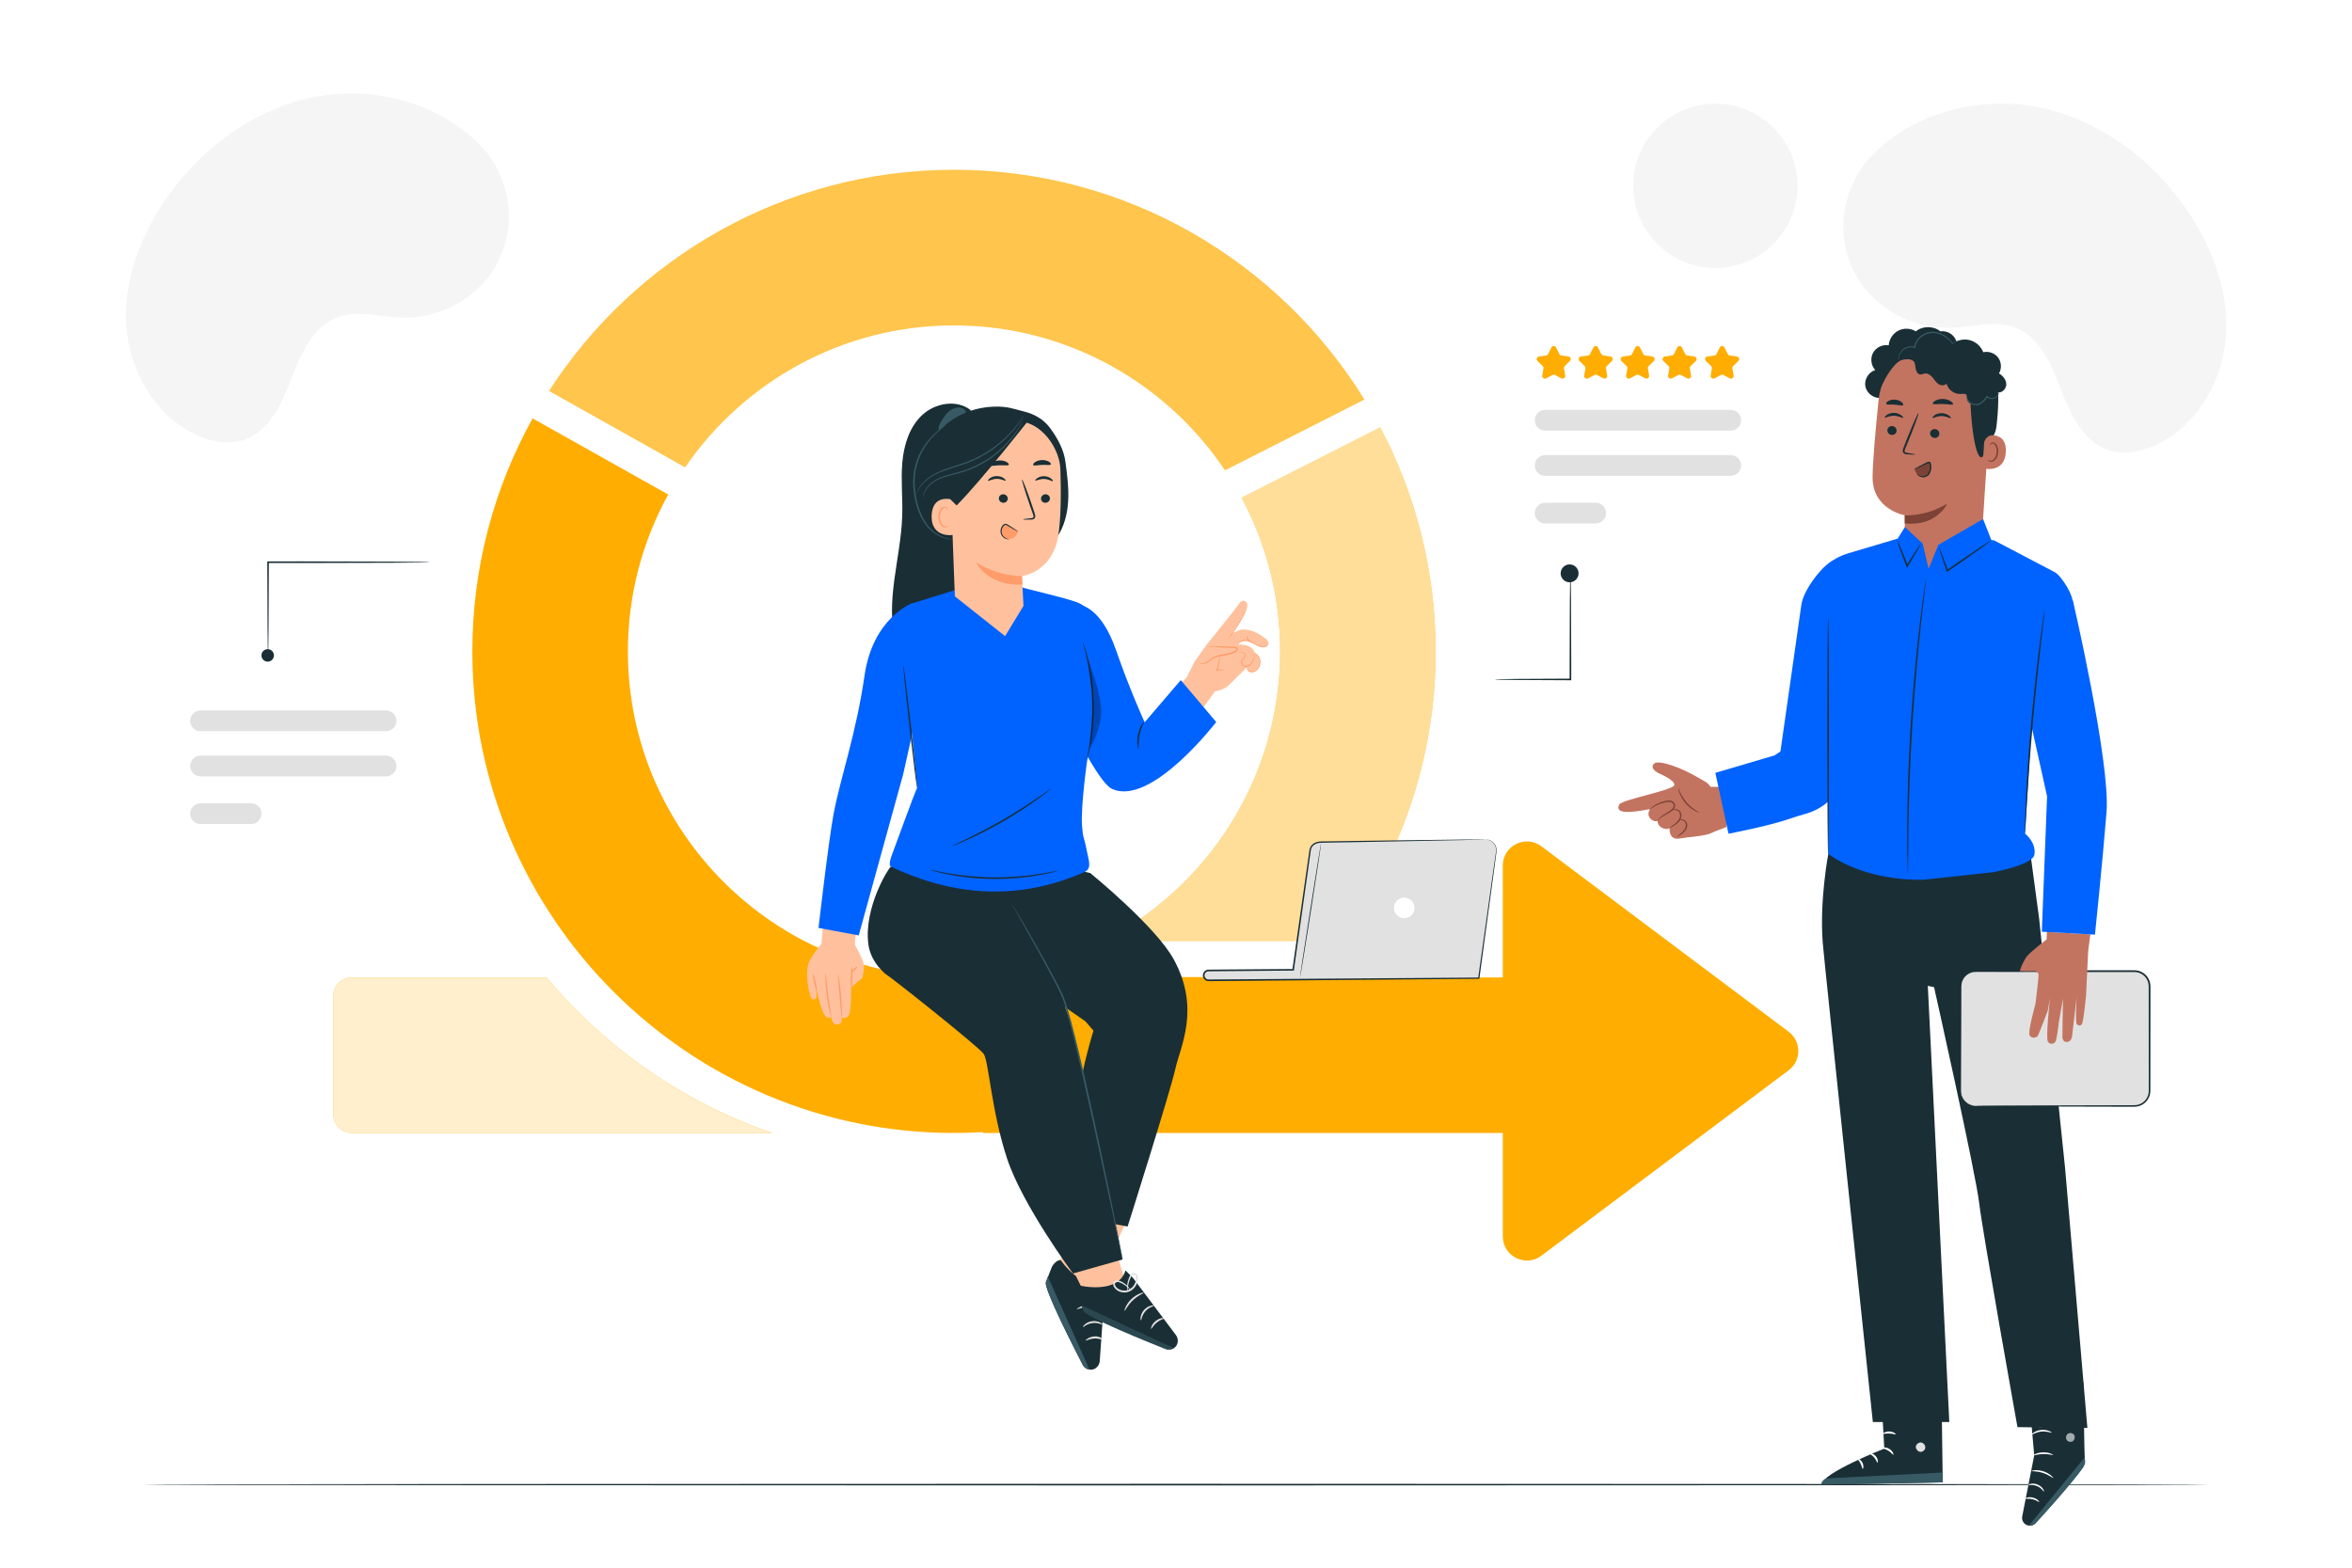 <?xml version="1.0" encoding="UTF-8" standalone="no"?>
<!DOCTYPE svg PUBLIC "-//W3C//DTD SVG 1.1//EN" "http://www.w3.org/Graphics/SVG/1.1/DTD/svg11.dtd">
<svg width="100%" height="100%" viewBox="0 0 750 500" version="1.1" xmlns="http://www.w3.org/2000/svg" xmlns:xlink="http://www.w3.org/1999/xlink" xml:space="preserve" xmlns:serif="http://www.serif.com/" style="fill-rule:evenodd;clip-rule:evenodd;stroke-linejoin:round;stroke-miterlimit:2;">
    <rect x="0" y="0" width="750" height="500" style="fill:white;"/>
    <g id="Background-Simple" serif:id="Background Simple">
        <g transform="matrix(1,0,0,1,155.012,120.725)">
            <path d="M0,-72.35L0.847,-71.186C7.986,-61.377 9.361,-48.465 4.031,-37.69C3.345,-36.304 2.56,-34.968 1.676,-33.696C-4.689,-24.534 -15.963,-18.961 -27.227,-19.41C-33.853,-19.673 -40.702,-21.838 -46.946,-19.691C-55.073,-16.897 -59.004,-8.024 -62.051,-0.053C-65.098,7.919 -69.055,16.788 -77.194,19.547C-82.292,21.275 -88.023,20.104 -92.898,17.753C-105.805,11.528 -113.76,-2.608 -114.732,-16.761C-115.705,-30.913 -110.467,-44.906 -102.53,-56.629C-91.411,-73.051 -74.346,-85.953 -54.722,-89.789C-35.097,-93.625 -13.119,-87.478 0,-72.35" style="fill:rgb(245,245,245);fill-rule:nonzero;"/>
        </g>
        <g transform="matrix(1,0,0,1,595.055,123.958)">
            <path d="M0,-72.351L-0.847,-71.187C-7.986,-61.378 -9.361,-48.466 -4.03,-37.691C-3.345,-36.305 -2.56,-34.969 -1.676,-33.697C4.689,-24.535 15.963,-18.962 27.228,-19.411C33.853,-19.674 40.702,-21.839 46.946,-19.692C55.073,-16.898 59.004,-8.025 62.051,-0.054C65.098,7.918 69.055,16.787 77.194,19.546C82.292,21.274 88.023,20.103 92.898,17.752C105.805,11.527 113.76,-2.609 114.732,-16.762C115.705,-30.914 110.468,-44.907 102.53,-56.63C91.411,-73.052 74.346,-85.954 54.722,-89.79C35.097,-93.625 13.119,-87.479 0,-72.351" style="fill:rgb(245,245,245);fill-rule:nonzero;"/>
        </g>
        <g transform="matrix(0,-1,-1,0,546.99,33.055)">
            <path d="M-26.203,-26.203C-40.674,-26.203 -52.406,-14.472 -52.406,0C-52.406,14.471 -40.674,26.203 -26.203,26.203C-11.732,26.203 0,14.471 0,0C0,-14.472 -11.732,-26.203 -26.203,-26.203" style="fill:rgb(245,245,245);fill-rule:nonzero;"/>
        </g>
    </g>
    <g transform="matrix(0,-1,-1,0,375,143.9)">
        <g id="Floor">
            <path d="M-329.605,-329.605C-329.749,-329.605 -329.865,-182.024 -329.865,-0.016C-329.865,182.056 -329.749,329.605 -329.605,329.605C-329.461,329.605 -329.345,182.056 -329.345,-0.016C-329.345,-182.024 -329.461,-329.605 -329.605,-329.605" style="fill:rgb(26,46,53);fill-rule:nonzero;"/>
        </g>
    </g>
    <g id="Data">
        <g transform="matrix(1,0,0,1,137.062,208.633)">
            <path d="M0,-29.325C0,-29.307 -0.284,-29.289 -0.825,-29.273C-1.413,-29.26 -2.2,-29.244 -3.189,-29.224C-5.295,-29.204 -8.253,-29.175 -11.886,-29.141C-19.275,-29.121 -29.397,-29.094 -40.579,-29.065C-44.417,-29.068 -48.13,-29.071 -51.577,-29.074L-51.326,-29.325C-51.364,-20.803 -51.396,-13.424 -51.419,-8.117C-51.449,-5.527 -51.474,-3.446 -51.492,-1.957C-51.509,-1.274 -51.523,-0.728 -51.533,-0.309C-51.548,0.065 -51.562,0.26 -51.577,0.26C-51.592,0.26 -51.607,0.065 -51.621,-0.309C-51.631,-0.728 -51.645,-1.274 -51.662,-1.957C-51.68,-3.446 -51.705,-5.527 -51.735,-8.117C-51.759,-13.424 -51.791,-20.803 -51.828,-29.325L-51.829,-29.575L-51.577,-29.576C-48.13,-29.579 -44.417,-29.582 -40.579,-29.585C-29.397,-29.556 -19.275,-29.529 -11.886,-29.509C-8.253,-29.475 -5.295,-29.446 -3.189,-29.426C-2.2,-29.406 -1.413,-29.39 -0.825,-29.377C-0.284,-29.361 0,-29.343 0,-29.325" style="fill:rgb(26,46,53);fill-rule:nonzero;"/>
        </g>
        <g transform="matrix(0,-1,-1,0,85.359,207.041)">
            <path d="M-1.992,-1.992C-3.092,-1.992 -3.984,-1.1 -3.984,0C-3.984,1.1 -3.092,1.992 -1.992,1.992C-0.891,1.992 0,1.1 0,0C0,-1.1 -0.891,-1.992 -1.992,-1.992" style="fill:rgb(26,46,53);fill-rule:nonzero;"/>
        </g>
        <g transform="matrix(1,0,0,1,123.111,226.587)">
            <path d="M0,6.621L-59.159,6.621C-60.988,6.621 -62.47,5.139 -62.47,3.311L-62.47,3.31C-62.47,1.482 -60.988,0 -59.159,0L0,0C1.828,0 3.311,1.482 3.311,3.31L3.311,3.311C3.311,5.139 1.828,6.621 0,6.621" style="fill:rgb(225,225,225);fill-rule:nonzero;"/>
        </g>
        <g transform="matrix(1,0,0,1,123.111,241.002)">
            <path d="M0,6.621L-59.159,6.621C-60.988,6.621 -62.47,5.139 -62.47,3.31C-62.47,1.482 -60.988,0 -59.159,0L0,0C1.828,0 3.311,1.482 3.311,3.31C3.311,5.139 1.828,6.621 0,6.621" style="fill:rgb(225,225,225);fill-rule:nonzero;"/>
        </g>
        <g transform="matrix(1,0,0,1,80.057,256.188)">
            <path d="M0,6.621L-16.106,6.621C-17.934,6.621 -19.416,5.139 -19.416,3.31C-19.416,1.482 -17.934,0 -16.106,0L0,0C1.828,0 3.311,1.482 3.311,3.31C3.311,5.139 1.828,6.621 0,6.621" style="fill:rgb(225,225,225);fill-rule:nonzero;"/>
        </g>
        <g transform="matrix(1,0,0,1,551.883,130.73)">
            <path d="M0,6.621L-59.159,6.621C-60.988,6.621 -62.47,5.139 -62.47,3.311C-62.47,1.482 -60.988,0 -59.159,0L0,0C1.828,0 3.31,1.482 3.31,3.311C3.31,5.139 1.828,6.621 0,6.621" style="fill:rgb(225,225,225);fill-rule:nonzero;"/>
        </g>
        <g transform="matrix(1,0,0,1,496.209,120.373)">
            <path d="M0,-9.536L1.025,-7.459C1.148,-7.211 1.385,-7.039 1.659,-6.999L3.95,-6.666C4.641,-6.566 4.916,-5.717 4.417,-5.23L2.759,-3.614C2.56,-3.421 2.47,-3.142 2.516,-2.869L2.908,-0.587C3.026,0.101 2.304,0.625 1.687,0.301L-0.363,-0.777C-0.608,-0.906 -0.901,-0.906 -1.146,-0.777L-3.196,0.301C-3.813,0.625 -4.535,0.101 -4.417,-0.587L-4.026,-2.869C-3.979,-3.142 -4.069,-3.421 -4.268,-3.614L-5.926,-5.23C-6.426,-5.717 -6.15,-6.566 -5.46,-6.666L-3.168,-6.999C-2.894,-7.039 -2.657,-7.211 -2.534,-7.459L-1.509,-9.536C-1.201,-10.161 -0.309,-10.161 0,-9.536" style="fill:rgb(255,173,0);fill-rule:nonzero;"/>
        </g>
        <g transform="matrix(1,0,0,1,509.585,120.373)">
            <path d="M0,-9.536L1.025,-7.459C1.147,-7.211 1.384,-7.039 1.659,-6.999L3.95,-6.666C4.641,-6.566 4.916,-5.717 4.417,-5.23L2.758,-3.614C2.56,-3.421 2.47,-3.142 2.516,-2.869L2.908,-0.587C3.026,0.101 2.304,0.625 1.687,0.301L-0.363,-0.777C-0.608,-0.906 -0.901,-0.906 -1.146,-0.777L-3.196,0.301C-3.814,0.625 -4.535,0.101 -4.417,-0.587L-4.026,-2.869C-3.979,-3.142 -4.07,-3.421 -4.268,-3.614L-5.926,-5.23C-6.426,-5.717 -6.15,-6.566 -5.46,-6.666L-3.168,-6.999C-2.894,-7.039 -2.657,-7.211 -2.534,-7.459L-1.509,-9.536C-1.201,-10.161 -0.309,-10.161 0,-9.536" style="fill:rgb(255,173,0);fill-rule:nonzero;"/>
        </g>
        <g transform="matrix(1,0,0,1,522.962,120.373)">
            <path d="M0,-9.536L1.025,-7.459C1.147,-7.211 1.384,-7.039 1.658,-6.999L3.95,-6.666C4.64,-6.566 4.916,-5.717 4.417,-5.23L2.758,-3.614C2.56,-3.421 2.469,-3.142 2.516,-2.869L2.908,-0.587C3.026,0.101 2.304,0.625 1.687,0.301L-0.363,-0.777C-0.608,-0.906 -0.901,-0.906 -1.146,-0.777L-3.196,0.301C-3.814,0.625 -4.535,0.101 -4.417,-0.587L-4.026,-2.869C-3.979,-3.142 -4.07,-3.421 -4.268,-3.614L-5.926,-5.23C-6.426,-5.717 -6.15,-6.566 -5.46,-6.666L-3.168,-6.999C-2.894,-7.039 -2.657,-7.211 -2.534,-7.459L-1.51,-9.536C-1.201,-10.161 -0.309,-10.161 0,-9.536" style="fill:rgb(255,173,0);fill-rule:nonzero;"/>
        </g>
        <g transform="matrix(1,0,0,1,536.339,120.373)">
            <path d="M0,-9.536L1.025,-7.459C1.147,-7.211 1.384,-7.039 1.659,-6.999L3.95,-6.666C4.641,-6.566 4.916,-5.717 4.417,-5.23L2.758,-3.614C2.56,-3.421 2.47,-3.142 2.516,-2.869L2.908,-0.587C3.026,0.101 2.304,0.625 1.687,0.301L-0.363,-0.777C-0.608,-0.906 -0.901,-0.906 -1.146,-0.777L-3.196,0.301C-3.814,0.625 -4.535,0.101 -4.417,-0.587L-4.026,-2.869C-3.979,-3.142 -4.07,-3.421 -4.268,-3.614L-5.926,-5.23C-6.426,-5.717 -6.15,-6.566 -5.46,-6.666L-3.168,-6.999C-2.894,-7.039 -2.657,-7.211 -2.534,-7.459L-1.509,-9.536C-1.201,-10.161 -0.309,-10.161 0,-9.536" style="fill:rgb(255,173,0);fill-rule:nonzero;"/>
        </g>
        <g transform="matrix(1,0,0,1,549.908,120.373)">
            <path d="M0,-9.536L1.025,-7.459C1.147,-7.211 1.384,-7.039 1.659,-6.999L3.95,-6.666C4.641,-6.566 4.916,-5.717 4.417,-5.23L2.758,-3.614C2.56,-3.421 2.469,-3.142 2.516,-2.869L2.908,-0.587C3.026,0.101 2.304,0.625 1.687,0.301L-0.363,-0.777C-0.608,-0.906 -0.901,-0.906 -1.146,-0.777L-3.196,0.301C-3.814,0.625 -4.535,0.101 -4.417,-0.587L-4.026,-2.869C-3.979,-3.142 -4.07,-3.421 -4.268,-3.614L-5.926,-5.23C-6.426,-5.717 -6.15,-6.566 -5.46,-6.666L-3.168,-6.999C-2.894,-7.039 -2.657,-7.211 -2.534,-7.459L-1.509,-9.536C-1.201,-10.161 -0.309,-10.161 0,-9.536" style="fill:rgb(255,173,0);fill-rule:nonzero;"/>
        </g>
        <g transform="matrix(1,0,0,1,551.883,145.145)">
            <path d="M0,6.621L-59.159,6.621C-60.988,6.621 -62.47,5.139 -62.47,3.31C-62.47,1.482 -60.988,0 -59.159,0L0,0C1.828,0 3.31,1.482 3.31,3.31C3.31,5.139 1.828,6.621 0,6.621" style="fill:rgb(225,225,225);fill-rule:nonzero;"/>
        </g>
        <g transform="matrix(1,0,0,1,508.83,160.331)">
            <path d="M0,6.621L-16.106,6.621C-17.934,6.621 -19.416,5.139 -19.416,3.31C-19.416,1.482 -17.934,0 -16.106,0L0,0C1.828,0 3.311,1.482 3.311,3.31C3.311,5.139 1.828,6.621 0,6.621" style="fill:rgb(225,225,225);fill-rule:nonzero;"/>
        </g>
        <g transform="matrix(1,0,0,1,500.777,216.959)">
            <path d="M0,-34.094C0.018,-34.094 0.036,-33.891 0.052,-33.505C0.065,-33.062 0.081,-32.504 0.101,-31.817C0.122,-30.28 0.15,-28.176 0.184,-25.607C0.204,-20.301 0.231,-13.089 0.26,-5.12C0.259,-3.455 0.258,-1.822 0.257,-0.258L0.257,0L0,-0.001C-6.811,-0.036 -12.813,-0.066 -17.195,-0.089C-19.3,-0.121 -21.013,-0.147 -22.273,-0.166C-22.824,-0.184 -23.275,-0.198 -23.64,-0.21C-23.951,-0.226 -24.114,-0.241 -24.114,-0.258C-24.114,-0.274 -23.951,-0.289 -23.64,-0.305C-23.275,-0.317 -22.824,-0.331 -22.273,-0.349C-21.013,-0.368 -19.3,-0.394 -17.195,-0.426C-12.813,-0.449 -6.811,-0.479 0,-0.514L-0.257,-0.258C-0.258,-1.822 -0.259,-3.455 -0.26,-5.12C-0.231,-13.089 -0.204,-20.301 -0.184,-25.607C-0.15,-28.176 -0.122,-30.28 -0.101,-31.817C-0.081,-32.504 -0.065,-33.062 -0.052,-33.505C-0.035,-33.891 -0.018,-34.094 0,-34.094" style="fill:rgb(26,46,53);fill-rule:nonzero;"/>
        </g>
        <g transform="matrix(0,-1,-1,0,500.512,180.012)">
            <path d="M-2.853,-2.853C-4.429,-2.853 -5.706,-1.576 -5.706,-0C-5.706,1.575 -4.429,2.853 -2.853,2.853C-1.277,2.853 -0,1.575 -0,-0C-0,-1.576 -1.277,-2.853 -2.853,-2.853" style="fill:rgb(26,46,53);fill-rule:nonzero;"/>
        </g>
    </g>
    <g id="Character-2" serif:id="Character 2">
        <g transform="matrix(1,0,0,1,549.455,259.389)">
            <path d="M0,-8.436L-3.996,-8.436C-4.984,-9.933 -5.984,-10.215 -8.063,-11.445C-13.357,-14.575 -20.414,-17.104 -21.917,-15.9C-23.421,-14.696 -21.57,-13.371 -20.992,-13.01C-20.414,-12.649 -15.324,-10.667 -15.555,-9.009C-15.786,-7.35 -32.402,-4.36 -33.138,-2.774C-34.128,-0.642 -32.366,0.228 -25.309,-0.976L-23.306,-1.329C-23.306,-1.329 -24.462,0.356 -23.19,1.681C-21.917,3.006 -20.876,2.404 -20.876,2.404C-20.876,2.404 -20.992,3.969 -19.372,4.692C-17.753,5.414 -17.063,4.692 -17.063,4.692C-17.063,4.692 -17.446,8.668 -13.935,8.063C-10.772,7.518 -8.606,7.518 -5.488,6.869C-4.084,6.576 -2.879,5.893 -2.879,5.893L1.075,4.384C1.721,1.54 0.303,-7.668 0,-8.436" style="fill:rgb(194,116,96);fill-rule:nonzero;"/>
        </g>
        <g transform="matrix(1,0,0,1,528.579,255.305)">
            <path d="M0,6.487C0.057,6.526 0.549,5.703 1.868,4.966C2.509,4.578 3.331,4.195 4.175,3.602C4.582,3.308 5.048,2.97 5.345,2.425C5.486,2.156 5.58,1.844 5.565,1.509C5.552,1.175 5.399,0.836 5.166,0.596C4.698,0.101 4.012,-0.039 3.441,-0C2.856,0.037 2.344,0.18 1.852,0.309C0.869,0.581 0.02,0.954 -0.647,1.342C-1.316,1.729 -1.8,2.129 -2.109,2.427C-2.42,2.724 -2.557,2.921 -2.538,2.939C-2.483,3.001 -1.826,2.308 -0.492,1.626C0.172,1.286 1.002,0.957 1.96,0.716C2.439,0.6 2.953,0.471 3.461,0.447C3.967,0.419 4.491,0.546 4.835,0.91C5.186,1.259 5.179,1.788 4.948,2.217C4.725,2.646 4.321,2.967 3.927,3.262C3.141,3.844 2.332,4.26 1.696,4.693C1.053,5.115 0.588,5.554 0.324,5.899C0.062,6.247 -0.021,6.475 0,6.487" style="fill:rgb(124,66,53);fill-rule:nonzero;"/>
        </g>
        <g transform="matrix(1,0,0,1,535.229,259.145)">
            <path d="M0,-7.67C-0.052,-7.658 0.016,-7.063 0.342,-6.156C0.664,-5.251 1.289,-4.05 2.251,-2.928C3.218,-1.809 4.313,-1.013 5.16,-0.56C6.009,-0.102 6.587,0.052 6.607,0.003C6.678,-0.126 4.454,-1.037 2.597,-3.226C0.709,-5.386 0.138,-7.722 0,-7.67" style="fill:rgb(124,66,53);fill-rule:nonzero;"/>
        </g>
        <g transform="matrix(1,0,0,1,532.392,258.012)">
            <path d="M0,6.068C0.029,6.121 0.536,5.912 1.279,5.44C1.649,5.201 2.081,4.903 2.526,4.515C2.968,4.141 3.45,3.603 3.656,2.91C3.875,2.231 3.832,1.476 3.485,0.92C3.142,0.354 2.557,0.101 2.099,0.048C1.125,-0.053 0.677,0.482 0.73,0.496C0.761,0.569 1.237,0.196 2.045,0.367C2.432,0.451 2.878,0.688 3.123,1.134C3.375,1.576 3.408,2.188 3.221,2.773C3.041,3.368 2.657,3.819 2.243,4.204C1.835,4.59 1.432,4.909 1.093,5.176C0.411,5.706 -0.032,6.011 0,6.068" style="fill:rgb(124,66,53);fill-rule:nonzero;"/>
        </g>
        <g transform="matrix(1,0,0,1,534.785,261.316)">
            <path d="M0,5.591C0.039,5.64 0.444,5.405 1.068,4.982C1.667,4.575 2.639,3.97 3.092,2.782C3.305,2.195 3.295,1.561 3.08,1.05C2.873,0.53 2.427,0.19 2.037,0.077C1.641,-0.049 1.292,0 1.086,0.091C0.877,0.182 0.798,0.284 0.813,0.306C0.837,0.374 1.282,0.097 1.924,0.379C2.235,0.514 2.542,0.787 2.689,1.205C2.841,1.615 2.84,2.139 2.663,2.626C2.293,3.628 1.428,4.258 0.862,4.733C0.294,5.217 -0.039,5.542 0,5.591" style="fill:rgb(124,66,53);fill-rule:nonzero;"/>
        </g>
        <g transform="matrix(1,0,0,1,599.762,473.09)">
            <path d="M0,-30.973L1.091,-11.073C1.091,-11.073 -18.77,-3.282 -18.927,0.416L19.733,-0.313L19.307,-31.389L0,-30.973Z" style="fill:rgb(26,46,53);fill-rule:nonzero;"/>
        </g>
        <g transform="matrix(-0.977,-0.211,-0.211,0.977,611.719,462.785)">
            <path d="M-0.468,-2.832C-1.243,-2.805 -1.94,-2.105 -1.945,-1.329C-1.949,-0.554 -1.244,0.162 -0.468,0.147C0.307,0.134 1.17,-0.68 1.087,-1.452C1.006,-2.224 0.131,-3.018 -0.62,-2.818" style="fill:rgb(225,225,225);fill-rule:nonzero;"/>
        </g>
        <g transform="matrix(-0.053,-0.999,-0.999,0.053,600.227,452.1)">
            <path d="M-21.668,-18.147L-18.533,-18.147L-18.44,18.905C-18.44,18.905 -19.13,20.651 -20.348,20.498L-21.668,-18.147Z" style="fill:rgb(55,90,100);fill-rule:nonzero;"/>
        </g>
        <g transform="matrix(-0.52,0.854,0.854,0.52,603.763,461.643)">
            <path d="M2.003,-2.926C2.159,-2.819 1.725,-1.976 1.739,-0.867C1.725,0.243 2.159,1.086 2.003,1.192C1.879,1.319 1.076,0.477 1.082,-0.867C1.076,-2.211 1.879,-3.053 2.003,-2.926" style="fill:white;fill-rule:nonzero;"/>
        </g>
        <g transform="matrix(-0.758,0.652,0.652,0.758,599.494,465.102)">
            <path d="M1.51,-3.298C1.661,-3.184 1.235,-2.416 1.25,-1.392C1.235,-0.367 1.661,0.401 1.51,0.514C1.393,0.651 0.587,-0.118 0.592,-1.392C0.587,-2.665 1.392,-3.434 1.51,-3.298" style="fill:white;fill-rule:nonzero;"/>
        </g>
        <g transform="matrix(0.899,-0.438,-0.438,-0.899,594.651,468.041)">
            <path d="M-0.79,-0.105C-0.652,-0.214 -0.016,0.531 -0.02,1.673C-0.016,2.816 -0.652,3.56 -0.79,3.452C-0.953,3.355 -0.666,2.61 -0.677,1.673C-0.666,0.735 -0.953,-0.009 -0.79,-0.105" style="fill:white;fill-rule:nonzero;"/>
        </g>
        <g transform="matrix(-0.039,0.999,0.999,0.039,602.345,455.027)">
            <path d="M2.313,-1.78C2.481,-1.692 2.171,-0.841 2.181,0.228C2.171,1.297 2.481,2.148 2.313,2.237C2.171,2.338 1.519,1.488 1.524,0.228C1.52,-1.031 2.17,-1.881 2.313,-1.78" style="fill:white;fill-rule:nonzero;"/>
        </g>
        <g transform="matrix(1,0,0,1,646.568,486.68)">
            <path d="M0,-46.524L2.094,-22.503L-1.728,-3.027C-2.004,-1.623 -1.033,-0.279 0.386,-0.1C1.181,0 1.969,-0.284 2.511,-0.875C5.957,-4.632 18.565,-18.517 18.313,-20.266C18.022,-22.292 17.787,-45.75 17.787,-45.75L0,-46.524Z" style="fill:rgb(26,46,53);fill-rule:nonzero;"/>
        </g>
        <g transform="matrix(1,0,0,1,646.954,464.915)">
            <path d="M0,21.665L17.823,-0.125L17.889,0.894C17.945,1.776 17.691,2.649 17.163,3.357C15.75,5.25 11.735,10.394 2.198,20.886C1.643,21.496 0.815,21.79 0,21.665" style="fill:rgb(55,90,100);fill-rule:nonzero;"/>
        </g>
        <g opacity="0.6">
            <g transform="matrix(-0.806,0.592,0.592,0.806,661.577,458.852)">
                <path d="M0.908,-2.539C1.642,-2.513 2.301,-1.85 2.305,-1.116C2.311,-0.382 1.643,0.295 0.908,0.281C0.174,0.269 -0.642,-0.503 -0.564,-1.233C-0.487,-1.963 0.341,-2.714 1.05,-2.526" style="fill:white;fill-rule:nonzero;"/>
            </g>
        </g>
        <g transform="matrix(1,0,0,1,651.78,473.203)">
            <path d="M0,2.511C-0.132,2.586 -0.755,1.361 -2.23,0.775C-3.687,0.145 -4.994,0.569 -5.034,0.423C-5.059,0.365 -4.766,0.158 -4.208,0.043C-3.656,-0.075 -2.836,-0.049 -2.027,0.286C-1.219,0.622 -0.621,1.183 -0.314,1.658C-0.002,2.135 0.058,2.488 0,2.511" style="fill:white;fill-rule:nonzero;"/>
        </g>
        <g transform="matrix(0.224,-0.975,-0.975,-0.224,649.317,476.205)">
            <path d="M-2.554,-1.567C-2.688,-1.487 -2.158,-0.522 -2.172,0.776C-2.157,2.073 -2.687,3.038 -2.554,3.119C-2.457,3.22 -1.634,2.255 -1.642,0.776C-1.635,-0.703 -2.456,-1.669 -2.554,-1.567" style="fill:white;fill-rule:nonzero;"/>
        </g>
        <g transform="matrix(0.305,-0.952,-0.952,-0.305,653.595,467.187)">
            <path d="M-3.654,-2.336C-3.802,-2.272 -3.107,-0.727 -3.123,1.297C-3.107,3.323 -3.802,4.868 -3.654,4.932C-3.548,5.015 -2.582,3.47 -2.594,1.298C-2.582,-0.874 -3.548,-2.42 -3.654,-2.336" style="fill:white;fill-rule:nonzero;"/>
        </g>
        <g transform="matrix(-0.021,-1,-1,0.021,651.749,460.584)">
            <path d="M-3.501,-2.857C-3.648,-2.799 -3.149,-1.444 -3.161,0.291C-3.15,2.025 -3.648,3.38 -3.501,3.438C-3.385,3.509 -2.623,2.155 -2.631,0.291C-2.624,-1.573 -3.385,-2.928 -3.501,-2.857" style="fill:white;fill-rule:nonzero;"/>
        </g>
        <g transform="matrix(1,0,0,1,654.243,456.726)">
            <path d="M0,0.231C-0.066,0.375 -1.454,-0.341 -3.275,-0.141C-5.102,0.02 -6.322,0.994 -6.414,0.865C-6.457,0.817 -6.214,0.499 -5.68,0.142C-5.15,-0.214 -4.309,-0.569 -3.327,-0.668C-2.345,-0.763 -1.451,-0.58 -0.862,-0.334C-0.269,-0.089 0.032,0.176 0,0.231" style="fill:white;fill-rule:nonzero;"/>
        </g>
        <g transform="matrix(1,0,0,1,650.924,450.48)">
            <path d="M0,4.759C-0.031,4.761 -0.106,4.441 -0.091,3.851C-0.075,3.265 0.039,2.396 0.479,1.421C0.711,0.957 0.944,0.365 1.596,0.005C1.919,-0.177 2.421,-0.147 2.727,0.154C3.029,0.446 3.144,0.835 3.177,1.216C3.25,2.745 2.034,4.306 0.33,4.636C-1.383,4.936 -3.009,4.051 -3.776,2.776C-3.948,2.444 -4.078,2.032 -3.918,1.614C-3.76,1.192 -3.282,0.998 -2.933,1.034C-2.212,1.095 -1.735,1.478 -1.295,1.756C-0.423,2.37 0.135,3.038 0.467,3.52C0.8,4.006 0.917,4.313 0.89,4.328C0.81,4.397 0.206,3.185 -1.503,2.068C-1.932,1.813 -2.429,1.488 -2.946,1.473C-3.199,1.464 -3.408,1.578 -3.484,1.786C-3.564,1.986 -3.494,2.284 -3.347,2.545C-2.7,3.587 -1.212,4.392 0.231,4.116C1.67,3.853 2.737,2.478 2.69,1.247C2.674,0.951 2.577,0.658 2.407,0.492C2.24,0.329 2,0.297 1.784,0.401C1.328,0.62 1.047,1.146 0.817,1.583C-0.084,3.415 0.108,4.776 0,4.759" style="fill:white;fill-rule:nonzero;"/>
        </g>
        <g transform="matrix(1,0,0,1,583.09,453.182)">
            <path d="M0,-181.298C0,-181.298 -2.927,-166.371 -1.864,-152.542C-1.452,-147.191 14.12,0.368 14.12,0.368L38.5,0.368L31.647,-138.766L33.643,-138.333C33.643,-138.333 46.953,-78.992 48.039,-69.384C49.014,-60.749 60.238,1.99 60.238,1.99L82.531,2.246L75.411,-80.739L67.126,-160.366L64.009,-183.544L0,-181.298Z" style="fill:rgb(26,46,53);fill-rule:nonzero;"/>
        </g>
        <g transform="matrix(1,0,0,1,623.55,122.841)">
            <path d="M0,-14.678C-0.851,-16.403 -2.891,-17.455 -4.79,-17.147C-6.975,-18.951 -10.444,-18.957 -12.635,-17.159C-14.29,-18.186 -16.488,-18.274 -18.219,-17.381C-19.951,-16.488 -21.154,-14.648 -21.277,-12.704C-23.219,-13.054 -25.33,-12.042 -26.274,-10.31C-27.218,-8.577 -26.923,-6.254 -25.576,-4.813C-27.711,-4.168 -29.153,-1.774 -28.726,0.415C-28.299,2.603 -26.062,4.279 -23.842,4.075L-0.959,-9.375C0.442,-10.694 0.851,-12.953 0,-14.678" style="fill:rgb(26,46,53);fill-rule:nonzero;"/>
        </g>
        <g transform="matrix(1,0,0,1,599.034,177.434)">
            <path d="M0,-49.895C1.015,-59.906 9.548,-67.457 19.608,-67.249L20.607,-67.229C31.373,-66.377 36.664,-56.759 35.514,-46.021L33.214,-10.161L31.643,-5.678L13.098,17.562L8.423,-3.374L8.334,-13.094C8.334,-13.094 -1.995,-14.919 -1.909,-25.281C-1.868,-30.286 -0.944,-40.584 0,-49.895" style="fill:rgb(194,116,96);fill-rule:nonzero;"/>
        </g>
        <g transform="matrix(1,0,0,1,607.38,164.315)">
            <path d="M0,0.04C0,0.04 6.509,0.543 13.558,-3.685C13.558,-3.685 10.231,3.725 0.011,2.61L0,0.04Z" style="fill:rgb(124,66,53);fill-rule:nonzero;"/>
        </g>
        <g transform="matrix(-0.074,0.997,0.997,0.074,603.53,135.842)">
            <path d="M1.475,-1.587C2.257,-1.573 2.889,-0.899 2.889,-0.082C2.888,0.733 2.256,1.383 1.475,1.369C0.693,1.355 0.059,0.681 0.06,-0.134C0.06,-0.952 0.694,-1.601 1.475,-1.587" style="fill:rgb(26,46,53);fill-rule:nonzero;"/>
        </g>
        <g transform="matrix(1,0,0,1,601.029,131.952)">
            <path d="M0,1.226C0.179,1.423 1.317,0.616 2.909,0.653C4.5,0.667 5.651,1.511 5.828,1.319C5.914,1.234 5.735,0.882 5.234,0.502C4.741,0.122 3.894,-0.254 2.902,-0.27C1.91,-0.285 1.069,0.063 0.581,0.427C0.084,0.792 -0.089,1.138 0,1.226" style="fill:rgb(26,46,53);fill-rule:nonzero;"/>
        </g>
        <g transform="matrix(-0.074,0.997,0.997,0.074,617.159,136.805)">
            <path d="M1.475,-1.586C2.256,-1.573 2.889,-0.899 2.889,-0.082C2.889,0.734 2.257,1.385 1.475,1.37C0.694,1.356 0.06,0.682 0.059,-0.133C0.059,-0.95 0.693,-1.6 1.475,-1.586" style="fill:rgb(26,46,53);fill-rule:nonzero;"/>
        </g>
        <g transform="matrix(1,0,0,1,616.264,132.044)">
            <path d="M0,1.226C0.18,1.423 1.319,0.617 2.91,0.654C4.5,0.668 5.652,1.511 5.829,1.319C5.915,1.235 5.737,0.883 5.234,0.502C4.741,0.123 3.895,-0.253 2.903,-0.27C1.911,-0.285 1.069,0.063 0.582,0.427C0.086,0.792 -0.088,1.138 0,1.226" style="fill:rgb(26,46,53);fill-rule:nonzero;"/>
        </g>
        <g transform="matrix(1,0,0,1,610.778,131.733)">
            <path d="M0,13.228C0.009,13.137 -0.977,12.946 -2.576,12.708C-2.981,12.658 -3.365,12.569 -3.427,12.29C-3.517,11.995 -3.338,11.56 -3.131,11.091C-2.729,10.115 -2.308,9.092 -1.865,8.02C-0.105,3.647 1.178,0.048 1.002,-0.021C0.825,-0.09 -0.745,3.397 -2.506,7.77C-2.93,8.849 -3.336,9.877 -3.721,10.861C-3.885,11.32 -4.16,11.838 -3.965,12.452C-3.862,12.758 -3.568,12.985 -3.309,13.06C-3.05,13.145 -2.822,13.154 -2.621,13.17C-1.009,13.29 -0.008,13.318 0,13.228" style="fill:rgb(26,46,53);fill-rule:nonzero;"/>
        </g>
        <g transform="matrix(1,0,0,1,616.338,127.792)">
            <path d="M0,0.93C0.181,1.347 1.56,1.005 3.225,1.066C4.891,1.09 6.271,1.503 6.451,1.095C6.529,0.901 6.258,0.518 5.681,0.154C5.109,-0.21 4.222,-0.522 3.223,-0.548C2.224,-0.573 1.338,-0.306 0.767,0.028C0.19,0.363 -0.08,0.732 0,0.93" style="fill:rgb(26,46,53);fill-rule:nonzero;"/>
        </g>
        <g transform="matrix(1,0,0,1,601.48,128.124)">
            <path d="M0,0.695C0.242,1.083 1.371,0.822 2.685,0.94C4.003,1.012 5.083,1.432 5.378,1.082C5.509,0.911 5.371,0.532 4.921,0.142C4.477,-0.247 3.706,-0.607 2.801,-0.672C1.897,-0.737 1.082,-0.491 0.587,-0.17C0.086,0.152 -0.105,0.507 0,0.695" style="fill:rgb(26,46,53);fill-rule:nonzero;"/>
        </g>
        <g transform="matrix(1,0,0,1,600.128,136.353)">
            <path d="M0,-13.544C0,-13.544 2.866,-19.975 6.026,-21.425C9.851,-23.18 11.396,-18.989 15.026,-19.924C18.656,-20.858 22.307,-22.542 25.938,-19.676C29.912,-16.539 27.977,-14.436 28.132,-9.834C28.759,8.823 32.053,14.163 33.202,5.405C33.328,4.446 36.013,3.736 36.492,-0.319C37.114,-5.577 37.448,-11.971 36.349,-15.734C35.423,-18.906 33.671,-21.121 30.498,-23.587C25.49,-27.482 18.505,-27.707 13.75,-27.327C8.996,-26.948 -0.265,-21.676 0,-13.544" style="fill:rgb(26,46,53);fill-rule:nonzero;"/>
        </g>
        <g transform="matrix(-0.363,0.932,0.932,0.363,640.469,143.09)">
            <path d="M1.316,-7.852C-0.208,-8.342 -1.868,-7.482 -2.274,-5.934C-2.767,-4.057 -2.476,-1.66 1.316,-0.405C8.045,1.821 8.893,-5.394 8.703,-5.469C8.575,-5.52 4.14,-6.946 1.316,-7.852" style="fill:rgb(194,116,96);fill-rule:nonzero;"/>
        </g>
        <g transform="matrix(1,0,0,1,633.89,141.776)">
            <path d="M0,4.852C0.032,4.831 0.119,4.945 0.322,5.051C0.52,5.155 0.866,5.237 1.243,5.119C2.005,4.884 2.697,3.73 2.799,2.456C2.85,1.813 2.747,1.192 2.546,0.672C2.357,0.143 2.042,-0.236 1.669,-0.323C1.299,-0.429 1.02,-0.218 0.923,-0.023C0.818,0.17 0.855,0.313 0.817,0.324C0.796,0.34 0.672,0.197 0.744,-0.092C0.781,-0.231 0.872,-0.394 1.046,-0.521C1.223,-0.651 1.476,-0.708 1.737,-0.665C2.281,-0.599 2.746,-0.071 2.967,0.5C3.219,1.074 3.349,1.772 3.291,2.495C3.171,3.919 2.37,5.215 1.332,5.457C0.827,5.56 0.42,5.389 0.214,5.211C0.004,5.024 -0.025,4.864 0,4.852" style="fill:rgb(124,66,53);fill-rule:nonzero;"/>
        </g>
        <g transform="matrix(1,0,0,1,632.82,107.698)">
            <path d="M0,20.039C-0.933,20.648 -1.918,21.275 -3.028,21.362C-4.139,21.449 -5.393,20.786 -5.558,19.685C-5.631,19.19 -5.499,18.62 -5.816,18.233C-6.193,17.77 -6.909,17.898 -7.504,17.948C-9.568,18.124 -11.646,16.625 -12.13,14.611C-12.671,15.386 -13.896,15.327 -14.68,14.798C-15.465,14.269 -15.959,13.42 -16.566,12.695C-17.174,11.97 -18.033,11.315 -18.972,11.429C-19.498,11.492 -19.994,11.794 -20.52,11.736C-21.448,11.635 -21.88,10.536 -22.002,9.61C-22.123,8.684 -22.211,7.604 -22.988,7.087C-23.708,6.607 -24.66,6.856 -25.519,6.964C-26.378,7.073 -27.479,6.849 -27.681,6.008C-27.787,5.566 -27.589,5.107 -27.338,4.729C-26.199,3.016 -23.778,2.294 -21.887,3.104C-21.146,0.778 -18.92,-0.998 -16.487,-1.204C-14.054,-1.41 -11.561,-0.034 -10.439,2.135C-8.914,0.807 -6.727,0.282 -4.766,0.772C-2.804,1.262 -1.122,2.754 -0.4,4.643C1.332,4.225 3.282,4.932 4.345,6.362C5.407,7.793 5.52,9.864 4.619,11.402C5.878,12.155 6.941,13.443 6.937,14.91C6.934,16.376 5.475,17.807 4.069,17.392C4.617,18.546 4.12,20.085 3.001,20.7C1.882,21.315 0.316,20.909 -0.364,19.828" style="fill:rgb(26,46,53);fill-rule:nonzero;"/>
        </g>
        <g transform="matrix(1,0,0,1,614.665,152.541)">
            <path d="M0,-4.964C0.148,-5.034 0.318,-5.104 0.47,-5.044C0.607,-4.99 0.684,-4.847 0.741,-4.711C1.206,-3.606 1.048,-2.261 0.341,-1.292C0.334,-1.283 0.327,-1.273 0.319,-1.263C-0.73,0.14 -2.943,-0.19 -3.683,-1.779L-4.238,-2.969C-3.267,-3.425 -0.97,-4.508 0,-4.964" style="fill:rgb(124,66,53);fill-rule:nonzero;"/>
        </g>
        <g transform="matrix(1,0,0,1,611.369,148.073)">
            <path d="M0,3.275C-0.058,3.294 0.468,4.004 1.756,4.159C2.062,4.196 2.466,4.145 2.795,3.988C3.133,3.851 3.511,3.631 3.78,3.275C4.299,2.568 4.502,1.636 4.487,0.688C4.48,0.446 4.474,0.229 4.43,-0.026C4.378,-0.265 4.301,-0.554 4.009,-0.739C3.702,-0.921 3.373,-0.79 3.192,-0.699C3.007,-0.605 2.825,-0.513 2.645,-0.422C1.984,-0.078 1.36,0.247 0.775,0.552C-0.283,1.119 -0.923,1.499 -0.895,1.557C-0.867,1.614 -0.175,1.339 0.92,0.848C1.519,0.571 2.158,0.276 2.834,-0.037C3.178,-0.184 3.634,-0.479 3.776,-0.347C3.977,-0.232 4.017,0.267 4.021,0.696C4.04,1.569 3.848,2.425 3.438,3.017C3.233,3.305 2.944,3.493 2.639,3.635C2.332,3.793 2.066,3.835 1.774,3.83C0.616,3.776 0.033,3.212 0,3.275" style="fill:rgb(26,46,53);fill-rule:nonzero;"/>
        </g>
        <g transform="matrix(1,0,0,1,637.408,129.4)">
            <path d="M0,-4.314C0.025,-4.332 0.118,-3.716 -0.469,-2.962C-0.76,-2.604 -1.252,-2.236 -1.906,-2.145C-2.546,-2.051 -3.325,-2.223 -3.913,-2.773L-3.612,-2.812C-3.976,-2.209 -4.451,-1.598 -5.063,-1.075C-5.457,-0.742 -5.892,-0.46 -6.37,-0.299C-6.838,-0.123 -7.368,-0.117 -7.799,-0.196C-8.694,-0.313 -9.467,-0.811 -9.818,-1.41C-10.184,-1.996 -10.292,-2.536 -10.361,-2.896C-10.425,-3.26 -10.428,-3.464 -10.404,-3.469C-10.373,-3.475 -10.317,-3.279 -10.207,-2.934C-10.094,-2.593 -9.941,-2.081 -9.58,-1.573C-8.93,-0.544 -6.754,0.02 -5.326,-1.386C-4.758,-1.871 -4.298,-2.449 -3.944,-3.013L-3.815,-3.219L-3.643,-3.052C-3.167,-2.588 -2.5,-2.413 -1.947,-2.473C-1.384,-2.528 -0.94,-2.819 -0.651,-3.122C-0.069,-3.755 -0.061,-4.334 0,-4.314" style="fill:rgb(55,90,100);fill-rule:nonzero;"/>
        </g>
        <g transform="matrix(1,0,0,1,624.359,112.17)">
            <path d="M0,-3.536C0.003,-3.511 -0.186,-3.49 -0.505,-3.363C-0.816,-3.234 -1.278,-2.977 -1.624,-2.45L-1.712,-2.317L-1.807,-2.45C-2.451,-3.352 -3.537,-4.517 -5.174,-5.294C-5.988,-5.675 -6.936,-5.944 -7.95,-5.963C-8.959,-5.989 -10.021,-5.72 -10.967,-5.168C-11.703,-4.74 -12.326,-4.163 -12.788,-3.512C-13.24,-2.854 -13.523,-2.119 -13.611,-1.393L-13.638,-1.169L-13.852,-1.232C-14.91,-1.547 -15.998,-1.362 -16.802,-0.935C-17.619,-0.507 -18.146,0.159 -18.448,0.758C-19.045,1.992 -18.861,2.858 -18.933,2.847C-18.949,2.849 -19.003,2.649 -19.007,2.266C-19.006,1.886 -18.947,1.313 -18.654,0.66C-18.367,0.015 -17.826,-0.724 -16.953,-1.212C-16.094,-1.696 -14.92,-1.924 -13.745,-1.593L-13.985,-1.433C-13.901,-2.224 -13.6,-3.027 -13.116,-3.739C-12.624,-4.444 -11.958,-5.063 -11.172,-5.52C-10.165,-6.109 -9.02,-6.394 -7.941,-6.357C-6.862,-6.328 -5.864,-6.029 -5.02,-5.615C-3.322,-4.771 -2.238,-3.531 -1.624,-2.574L-1.807,-2.574C-1.396,-3.136 -0.882,-3.373 -0.543,-3.473C-0.195,-3.571 0,-3.551 0,-3.536" style="fill:rgb(55,90,100);fill-rule:nonzero;"/>
        </g>
        <g transform="matrix(1,0,0,1,630.033,309.74)">
            <path d="M0,43L50.587,43C53.254,43 55.416,40.838 55.416,38.171L55.416,4.829C55.416,2.162 53.254,0 50.587,0L0,0C-2.667,0 -4.829,2.162 -4.829,4.829L-4.829,38.171C-4.829,40.838 -2.667,43 0,43" style="fill:rgb(225,225,225);fill-rule:nonzero;"/>
        </g>
        <g transform="matrix(1,0,0,1,630.033,309.723)">
            <path d="M0,43.017C0.011,42.966 -0.725,43.075 -1.932,42.55C-2.517,42.273 -3.218,41.819 -3.78,41.049C-4.361,40.299 -4.758,39.222 -4.721,37.984C-4.7,32.943 -4.67,25.694 -4.633,16.746C-4.627,14.504 -4.621,12.156 -4.615,9.709C-4.612,8.485 -4.609,7.237 -4.606,5.966C-4.595,5.328 -4.638,4.68 -4.534,4.082C-4.431,3.474 -4.203,2.882 -3.862,2.356C-3.188,1.295 -2.035,0.524 -0.754,0.323C-0.128,0.22 0.57,0.269 1.262,0.259C1.953,0.26 2.65,0.261 3.352,0.262C6.161,0.266 9.051,0.27 12.014,0.274C23.872,0.28 36.903,0.288 50.583,0.295C52.201,0.29 53.772,1.202 54.545,2.605C54.941,3.297 55.136,4.089 55.139,4.884C55.139,5.723 55.14,6.559 55.14,7.392C55.141,10.724 55.143,14.007 55.144,17.232C55.15,23.684 55.155,29.907 55.16,35.836C55.161,36.577 55.162,37.313 55.163,38.045C55.172,38.753 55.051,39.437 54.761,40.062C54.203,41.314 53.074,42.276 51.781,42.61C51.139,42.795 50.473,42.775 49.769,42.776C49.077,42.777 48.391,42.778 47.71,42.779C46.348,42.782 45.007,42.784 43.689,42.786C38.419,42.799 33.508,42.81 29.023,42.82C20.075,42.858 12.826,42.888 7.787,42.909C5.3,42.931 3.359,42.949 2.013,42.961C1.372,42.973 0.874,42.982 0.511,42.989C0.173,42.998 0,43.017 0,43.017C0,43.017 0.173,43.036 0.511,43.045C0.873,43.052 1.372,43.061 2.013,43.073C3.359,43.085 5.3,43.103 7.787,43.125C12.826,43.146 20.075,43.176 29.023,43.214C33.508,43.224 38.419,43.236 43.689,43.248C45.007,43.25 46.348,43.253 47.71,43.255C48.391,43.256 49.077,43.257 49.769,43.258C50.444,43.26 51.192,43.286 51.908,43.082C53.342,42.715 54.595,41.656 55.219,40.268C55.541,39.581 55.68,38.799 55.67,38.045C55.671,37.313 55.672,36.577 55.673,35.836C55.678,29.907 55.683,23.684 55.689,17.232C55.69,14.007 55.692,10.724 55.693,7.392C55.693,6.559 55.694,5.723 55.694,4.884C55.692,4.003 55.472,3.106 55.029,2.331C54.163,0.758 52.397,-0.269 50.583,-0.261C36.903,-0.253 23.872,-0.246 12.014,-0.239C9.051,-0.235 6.161,-0.231 3.352,-0.227C2.65,-0.226 1.953,-0.225 1.262,-0.224C0.573,-0.21 -0.112,-0.263 -0.832,-0.147C-2.247,0.081 -3.512,0.937 -4.249,2.105C-4.622,2.686 -4.871,3.339 -4.981,4.007C-5.093,4.689 -5.042,5.334 -5.052,5.966C-5.049,7.237 -5.047,8.485 -5.044,9.709C-5.038,12.156 -5.032,14.504 -5.026,16.746C-4.989,25.694 -4.959,32.943 -4.937,37.984C-4.96,39.26 -4.526,40.388 -3.912,41.149C-3.315,41.935 -2.583,42.386 -1.978,42.653C-1.362,42.917 -0.85,42.979 -0.514,43.018C-0.173,43.029 0,43.017 0,43.017" style="fill:rgb(26,46,53);fill-rule:nonzero;"/>
        </g>
        <g transform="matrix(1,0,0,1,648.562,320.777)">
            <path d="M0,-11.01C0.316,-11.154 1.412,-11.043 1.465,-9.844C1.519,-8.645 0.49,-0.537 0.49,-0.537C0.49,-0.537 -2.044,8.48 -1.359,9.49C-0.674,10.5 0.737,10.264 1.216,9.609C1.562,9.137 4.415,1.602 4.415,1.602L5.149,-2.496C5.149,-2.496 3.677,10.485 4.499,11.501C5.322,12.518 6.21,12.125 6.778,11.607C7.346,11.09 7.938,5.354 7.938,5.354L9.272,-2.305L9.084,10.131C9.084,10.131 9.238,11.52 10.323,11.564C11.823,11.625 12.135,10.017 12.135,10.017L13.647,-2.864C13.647,-2.864 13.143,5.5 13.704,5.936C14.455,6.521 15.141,6.329 15.388,5.688C15.892,4.383 16.625,-3.137 16.625,-3.137L17.315,-17.457L18.01,-22.76L4.141,-23.528L4.055,-21.142C4.055,-21.142 -1.241,-17.147 -2.402,-15.569C-2.402,-15.569 -4.047,-13.015 -4.477,-11.037L0,-11.01Z" style="fill:rgb(194,116,96);fill-rule:nonzero;"/>
        </g>
        <g transform="matrix(1,0,0,1,565.86,203.859)">
            <path d="M0,37.07L1.884,35.805L8.555,-10.973C9.139,-15.066 13.748,-21.893 18.351,-24.977L18.795,-11.672L23.292,36.334C24.116,45.131 18.536,53.254 10.036,55.665C8.122,56.207 6.325,56.755 4.87,57.267C-1.647,59.559 -14.673,62.047 -14.673,62.047L-18.871,42.637L0,37.07Z" style="fill:rgb(0,98,255);fill-rule:nonzero;"/>
        </g>
        <g transform="matrix(1,0,0,1,660.95,298.098)">
            <path d="M0,-106.799C0,-106.799 12.045,-54.93 10.777,-39.086C9.51,-23.242 7.088,0 7.088,0L-9.854,-0.938L-8.184,-44.13L-15.181,-75.667L0,-106.799Z" style="fill:rgb(0,98,255);fill-rule:nonzero;"/>
        </g>
        <g transform="matrix(1,0,0,1,660.876,253.728)">
            <path d="M0,-61.036C0.681,-63.384 -3.526,-70.118 -5.691,-71.254L-25.027,-81.394L-25.884,-81.494L-28.518,-88.182L-42.8,-79.936L-45.872,-72.334L-47.794,-80.365L-53.455,-85.624L-55.741,-81.949L-71.664,-77.209C-76.328,-75.82 -80.249,-72.632 -82.56,-68.349L-76.654,-36.728L-77.926,1.571L-77.926,18.545C-77.926,18.545 -67.602,27.146 -47.491,26.87L-25.015,24.411C-19.859,23.344 -12.594,21.406 -12.16,18.885C-11.483,14.956 -15.107,12.178 -15.107,12.178L-12.506,-32.983L0,-61.036Z" style="fill:rgb(0,98,255);fill-rule:nonzero;"/>
        </g>
        <g transform="matrix(1,0,0,1,582.95,197.026)">
            <path d="M0,75.247C-0.018,75.247 -0.036,74.984 -0.052,74.483C-0.065,73.931 -0.081,73.202 -0.101,72.29C-0.122,70.33 -0.15,67.59 -0.184,64.227C-0.204,57.37 -0.231,47.989 -0.26,37.625C-0.231,27.258 -0.204,17.876 -0.184,11.019C-0.15,7.657 -0.122,4.916 -0.101,2.956C-0.081,2.044 -0.065,1.315 -0.052,0.764C-0.036,0.263 -0.018,0 0,0C0.018,0 0.035,0.263 0.052,0.764C0.065,1.315 0.081,2.044 0.101,2.956C0.121,4.916 0.15,7.656 0.184,11.019C0.204,17.876 0.231,27.258 0.26,37.625C0.231,47.989 0.204,57.37 0.184,64.227C0.15,67.59 0.121,70.33 0.101,72.29C0.081,73.202 0.065,73.931 0.052,74.483C0.035,74.984 0.018,75.247 0,75.247" style="fill:rgb(26,46,53);fill-rule:nonzero;"/>
        </g>
        <g transform="matrix(1,0,0,1,634.702,182.384)">
            <path d="M0,-9.843C0.021,-9.813 -0.243,-9.59 -0.738,-9.211C-1.233,-8.832 -1.958,-8.297 -2.861,-7.646C-4.667,-6.344 -7.182,-4.574 -9.978,-2.646C-11.263,-1.767 -12.491,-0.927 -13.626,-0.151L-13.891,0.03L-13.993,-0.271C-14.74,-2.455 -15.361,-4.325 -15.782,-5.654C-16.203,-6.982 -16.425,-7.769 -16.373,-7.787C-16.321,-7.806 -16.002,-7.053 -15.501,-5.752C-15,-4.452 -14.317,-2.603 -13.535,-0.431L-13.902,-0.551C-12.773,-1.336 -11.551,-2.186 -10.273,-3.075C-7.477,-5.003 -4.93,-6.724 -3.07,-7.949C-2.141,-8.562 -1.383,-9.05 -0.853,-9.378C-0.323,-9.705 -0.02,-9.873 0,-9.843" style="fill:rgb(26,46,53);fill-rule:nonzero;"/>
        </g>
        <g transform="matrix(1,0,0,1,612.373,179.925)">
            <path d="M0,-6.245C0.06,-6.208 -0.356,-5.415 -1.08,-4.158C-1.805,-2.9 -2.837,-1.178 -4.011,0.72L-4.285,1.164L-4.475,0.678C-4.504,0.602 -4.536,0.52 -4.568,0.437C-5.4,-1.696 -6.125,-3.638 -6.626,-5.054C-7.127,-6.469 -7.403,-7.357 -7.336,-7.383C-7.269,-7.409 -6.871,-6.568 -6.283,-5.187C-5.694,-3.806 -4.914,-1.885 -4.083,0.248C-4.051,0.331 -4.019,0.413 -3.99,0.489L-4.453,0.446C-3.276,-1.449 -2.193,-3.141 -1.388,-4.349C-0.585,-5.557 -0.06,-6.282 0,-6.245" style="fill:rgb(26,46,53);fill-rule:nonzero;"/>
        </g>
        <g transform="matrix(1,0,0,1,608.388,184.358)">
            <path d="M0,94.258C-0.009,94.258 -0.019,94.176 -0.029,94.014C-0.038,93.822 -0.048,93.587 -0.061,93.298C-0.079,92.626 -0.104,91.707 -0.135,90.545C-0.193,88.153 -0.224,84.691 -0.214,80.414C-0.198,71.859 0.073,60.038 0.871,47.007C1.677,33.972 2.859,22.206 3.892,13.713C4.407,9.467 4.862,6.035 5.214,3.669C5.387,2.52 5.524,1.611 5.624,0.946C5.673,0.661 5.712,0.429 5.744,0.239C5.774,0.081 5.794,0 5.803,0.001C5.812,0.002 5.81,0.085 5.797,0.247C5.779,0.438 5.756,0.672 5.728,0.96C5.652,1.628 5.547,2.541 5.415,3.696C5.136,6.116 4.742,9.542 4.258,13.755C3.319,22.254 2.196,34.015 1.391,47.039C0.593,60.059 0.264,71.868 0.154,80.417C0.118,84.658 0.089,88.106 0.068,90.543C0.058,91.705 0.05,92.625 0.044,93.297C0.036,93.586 0.03,93.821 0.024,94.014C0.017,94.175 0.009,94.258 0,94.258" style="fill:rgb(26,46,53);fill-rule:nonzero;"/>
        </g>
        <g transform="matrix(1,0,0,1,652.022,265.875)">
            <path d="M0,-71.539C0.018,-71.537 0.002,-71.285 -0.045,-70.809C-0.102,-70.282 -0.178,-69.59 -0.273,-68.727C-0.49,-66.864 -0.794,-64.266 -1.165,-61.081C-1.913,-54.625 -2.88,-45.699 -3.76,-35.822C-4.635,-25.942 -5.256,-16.984 -5.659,-10.497C-5.854,-7.296 -6.014,-4.686 -6.128,-2.814C-6.187,-1.948 -6.234,-1.254 -6.27,-0.725C-6.308,-0.248 -6.337,0.002 -6.355,0.002C-6.373,0.001 -6.379,-0.251 -6.375,-0.73C-6.364,-1.259 -6.349,-1.955 -6.331,-2.823C-6.284,-4.641 -6.182,-7.27 -6.026,-10.518C-5.718,-17.013 -5.155,-25.981 -4.278,-35.868C-3.398,-45.752 -2.372,-54.678 -1.531,-61.126C-1.111,-64.35 -0.748,-66.956 -0.474,-68.754C-0.339,-69.612 -0.231,-70.299 -0.149,-70.823C-0.068,-71.295 -0.018,-71.541 0,-71.539" style="fill:rgb(26,46,53);fill-rule:nonzero;"/>
        </g>
    </g>
    <g id="Character-1" serif:id="Character 1">
        <g transform="matrix(1,0,0,1,218.451,55.12)">
            <path d="M0,93.909C18.76,66.599 50.199,48.645 85.762,48.645C121.74,48.645 153.502,67.014 172.18,94.862L216.616,72.304C189.556,28.387 141.024,-0.953 85.762,-0.953C31.659,-0.953 -15.996,27.168 -43.364,69.559L0,93.909Z" style="fill:rgb(255,173,0);fill-rule:nonzero;"/>
        </g>
        <g opacity="0.3">
            <g transform="matrix(1,0,0,1,218.451,55.12)">
                <path d="M0,93.909C18.76,66.599 50.199,48.645 85.762,48.645C121.74,48.645 153.502,67.014 172.18,94.862L216.616,72.304C189.556,28.387 141.024,-0.953 85.762,-0.953C31.659,-0.953 -15.996,27.168 -43.364,69.559L0,93.909Z" style="fill:white;fill-rule:nonzero;"/>
            </g>
        </g>
        <g transform="matrix(-1,0,0,1,812.921,173.1)">
            <rect x="313.392" y="138.651" width="186.137" height="49.598" style="fill:rgb(255,173,0);"/>
        </g>
        <g transform="matrix(1,0,0,1,479.216,394.361)">
            <path d="M0,-118.308L0,0.001C0,6.325 7.22,9.935 12.28,6.141L91.152,-53.014C95.246,-56.084 95.246,-62.224 91.152,-65.294L12.28,-124.448C7.22,-128.243 0,-124.632 0,-118.308" style="fill:rgb(255,173,0);fill-rule:nonzero;"/>
        </g>
        <g transform="matrix(1,0,0,1,304.213,183.041)">
            <path d="M0,128.71C-57.342,128.71 -103.992,82.058 -103.992,24.717C-103.992,6.59 -99.32,-10.462 -91.132,-25.317L-134.374,-49.598C-146.609,-27.562 -153.591,-2.225 -153.591,24.717C-153.591,109.407 -84.691,178.308 0,178.308C44.707,178.308 85.008,159.103 113.102,128.516L0,128.71Z" style="fill:rgb(255,173,0);fill-rule:nonzero;"/>
        </g>
        <g transform="matrix(1,0,0,1,351.922,136.303)">
            <path d="M0,163.812L74.932,163.812C94.351,138.089 105.883,106.095 105.883,71.455C105.883,45.672 99.487,21.358 88.214,0L43.985,22.453C51.825,37.063 56.285,53.746 56.285,71.455C56.285,111.605 33.398,146.489 0,163.812" style="fill:rgb(255,173,0);fill-rule:nonzero;"/>
        </g>
        <g opacity="0.6">
            <g transform="matrix(1,0,0,1,351.922,136.303)">
                <path d="M0,163.812L74.932,163.812C94.351,138.089 105.883,106.095 105.883,71.455C105.883,45.672 99.487,21.358 88.214,0L43.985,22.453C51.825,37.063 56.285,53.746 56.285,71.455C56.285,111.605 33.398,146.489 0,163.812" style="fill:white;fill-rule:nonzero;"/>
            </g>
        </g>
        <g transform="matrix(1,0,0,1,287.697,175.955)">
            <path d="M0,-11.385C0.185,-17.018 -0.45,-22.668 0.018,-28.284C0.486,-33.9 2.23,-39.694 6.336,-43.554C10.443,-47.413 17.328,-48.648 21.774,-45.185L22.502,-40.352C19.72,-18.725 18.977,3.345 16.195,24.971C15.83,27.812 13.399,30.29 11.988,32.783C10.577,35.275 7.88,37.263 5.032,36.96C1.306,36.563 -0.977,32.664 -1.979,29.053C-5.612,15.963 -0.446,2.193 0,-11.385" style="fill:rgb(26,46,53);fill-rule:nonzero;"/>
        </g>
        <g transform="matrix(-0.681,-0.732,-0.732,0.681,332.657,394.427)">
            <path d="M-12.749,-26.784C-13.111,-25.824 -24.247,0.45 -24.247,0.45L-12.749,6.566L3.036,-18.253L-12.749,-26.784Z" style="fill:rgb(255,193,157);fill-rule:nonzero;"/>
        </g>
        <g transform="matrix(1,0,0,1,338.196,436.897)">
            <path d="M0,-35.032C0,-35.032 7.032,-24.53 13.858,-28.918L14.092,-25.57L12.493,-2.845C12.389,-1.374 11.245,-0.107 9.772,-0.047C8.638,0 7.613,-0.6 7.106,-1.577C4.396,-6.806 -5.479,-26.091 -4.671,-27.966L-2.829,-32.709C-2.302,-33.851 -1.12,-34.987 0,-35.032" style="fill:rgb(26,46,53);fill-rule:nonzero;"/>
        </g>
        <g transform="matrix(1,0,0,1,347.438,407.152)">
            <path d="M0,29.673L-13.307,0L-13.687,1.117C-14.21,2.29 -13.846,2.95 -13.539,3.923C-12.63,6.806 -9.689,13.566 -2.216,28.142C-1.781,28.99 -0.947,29.567 0,29.673" style="fill:rgb(55,90,100);fill-rule:nonzero;"/>
        </g>
        <g transform="matrix(1,0,0,1,345.333,421.378)">
            <path d="M0,1.875C0.124,1.999 1.189,0.82 3.01,0.611C4.825,0.348 6.155,1.215 6.244,1.064C6.289,1.007 6.025,0.688 5.437,0.391C4.856,0.093 3.935,-0.124 2.931,0.005C1.929,0.137 1.093,0.582 0.608,1.019C0.116,1.456 -0.058,1.831 0,1.875" style="fill:rgb(225,225,225);fill-rule:nonzero;"/>
        </g>
        <g transform="matrix(0.049,0.999,0.999,-0.049,348.183,424.197)">
            <path d="M3.231,-2.166C3.399,-2.1 2.728,-0.857 2.746,0.658C2.728,2.179 3.399,3.195 3.231,3.317C3.106,3.458 2.066,2.503 2.076,0.77C2.066,-0.958 3.107,-2.263 3.231,-2.166" style="fill:rgb(225,225,225);fill-rule:nonzero;"/>
        </g>
        <g transform="matrix(0.046,0.999,0.999,-0.046,346.683,412.696)">
            <path d="M4.683,-3.525C4.854,-3.452 4.051,-1.667 4.07,0.672C4.052,3.012 4.854,4.797 4.683,4.87C4.562,4.966 3.445,3.182 3.458,0.673C3.445,-1.836 4.562,-3.622 4.683,-3.525" style="fill:rgb(225,225,225);fill-rule:nonzero;"/>
        </g>
        <g transform="matrix(-0.281,0.96,0.96,0.281,350.396,408.706)">
            <path d="M3.734,-4.43C3.904,-4.362 3.328,-2.798 3.342,-0.794C3.328,1.21 3.904,2.775 3.734,2.842C3.602,2.924 2.721,1.36 2.73,-0.794C2.72,-2.947 3.601,-4.513 3.734,-4.43" style="fill:rgb(225,225,225);fill-rule:nonzero;"/>
        </g>
        <g transform="matrix(1,0,0,1,349.792,406.461)">
            <path d="M0,5.543C0.035,5.549 0.152,5.188 0.192,4.506C0.23,3.83 0.181,2.819 -0.232,1.654C-0.454,1.098 -0.667,0.394 -1.382,-0.083C-1.737,-0.323 -2.318,-0.336 -2.698,-0.02C-3.075,0.287 -3.244,0.724 -3.318,1.16C-3.548,2.913 -2.298,4.827 -0.368,5.37C1.575,5.879 3.531,5.016 4.537,3.622C4.767,3.256 4.956,2.795 4.811,2.298C4.67,1.796 4.138,1.527 3.733,1.536C2.897,1.537 2.311,1.932 1.779,2.211C0.716,2.833 0.01,3.549 -0.419,4.073C-0.849,4.6 -1.013,4.942 -0.983,4.962C-0.897,5.048 -0.086,3.712 1.988,2.589C2.506,2.336 3.11,2.01 3.707,2.042C3.998,2.056 4.228,2.207 4.296,2.454C4.369,2.692 4.26,3.029 4.065,3.314C3.221,4.452 1.431,5.236 -0.205,4.78C-1.836,4.34 -2.933,2.655 -2.761,1.242C-2.714,0.903 -2.574,0.575 -2.363,0.401C-2.155,0.229 -1.875,0.215 -1.637,0.356C-1.133,0.651 -0.859,1.283 -0.636,1.808C0.225,4.003 -0.126,5.552 0,5.543" style="fill:rgb(225,225,225);fill-rule:nonzero;"/>
        </g>
        <g transform="matrix(-0.994,-0.106,-0.106,0.994,341.082,415.015)">
            <path d="M-6.279,-33.495C-6.641,-32.535 -17.777,-6.261 -17.777,-6.261L-6.279,-0.146L9.507,-24.965L-6.279,-33.495Z" style="fill:rgb(255,193,157);fill-rule:nonzero;"/>
        </g>
        <g transform="matrix(1,0,0,1,344.241,425.836)">
            <path d="M0,-15.829C0,-15.829 12.373,-12.869 14.653,-20.656L17.023,-18.281L30.708,-0.067C31.594,1.112 31.559,2.818 30.486,3.83C29.66,4.608 28.492,4.827 27.47,4.421C21.996,2.247 1.9,-5.849 1.281,-7.795L-0.679,-12.831C-1.085,-13.875 -0.817,-15.061 0,-15.829" style="fill:rgb(26,46,53);fill-rule:nonzero;"/>
        </g>
        <g opacity="0.6">
            <g transform="matrix(1,0,0,1,374.31,416.95)">
                <path d="M0,13.043L-29.497,-0.651L-29.052,0.443C-28.677,1.671 -27.971,1.931 -27.101,2.465C-24.525,4.046 -17.874,7.226 -2.677,13.339C-1.793,13.694 -0.785,13.584 0,13.043" style="fill:rgb(55,90,100);fill-rule:nonzero;"/>
            </g>
        </g>
        <g transform="matrix(1,0,0,1,363.826,416.288)">
            <path d="M0,4.833C0.175,4.845 0.207,3.257 1.445,1.906C2.643,0.518 4.217,0.301 4.185,0.128C4.181,0.056 3.773,-0.012 3.135,0.149C2.501,0.304 1.662,0.744 0.988,1.499C0.318,2.256 -0.022,3.139 -0.102,3.787C-0.187,4.44 -0.073,4.838 0,4.833" style="fill:rgb(225,225,225);fill-rule:nonzero;"/>
        </g>
        <g transform="matrix(0.626,0.78,0.78,-0.626,366.456,421.576)">
            <path d="M2.14,-0.931C2.293,-0.839 1.681,0.277 1.698,1.775C1.681,3.275 2.294,4.39 2.14,4.483C2.027,4.6 1.077,3.485 1.086,1.775C1.076,0.067 2.026,-1.049 2.14,-0.931" style="fill:rgb(225,225,225);fill-rule:nonzero;"/>
        </g>
        <g transform="matrix(0.689,0.724,0.724,-0.689,357.408,415.003)">
            <path d="M3.056,-1.259C3.227,-1.185 2.424,0.6 2.443,2.939C2.424,5.279 3.227,7.064 3.056,7.136C2.935,7.232 1.818,5.449 1.831,2.939C1.818,0.43 2.934,-1.355 3.056,-1.259" style="fill:rgb(225,225,225);fill-rule:nonzero;"/>
        </g>
        <g transform="matrix(1,0,0,1,360.674,406.808)">
            <path d="M0,4.926C0.03,4.908 -0.118,4.558 -0.534,4.017C-0.949,3.482 -1.648,2.75 -2.724,2.141C-3.255,1.866 -3.878,1.473 -4.73,1.582C-5.156,1.634 -5.603,2.004 -5.684,2.493C-5.767,2.971 -5.608,3.412 -5.379,3.79C-4.404,5.265 -2.205,5.891 -0.391,5.037C1.41,4.148 2.322,2.214 2.169,0.502C2.102,0.075 1.943,-0.398 1.507,-0.678C1.073,-0.965 0.494,-0.819 0.194,-0.547C-0.437,0.002 -0.621,0.684 -0.84,1.243C-1.235,2.41 -1.299,3.414 -1.28,4.09C-1.259,4.77 -1.159,5.136 -1.123,5.132C-1.002,5.14 -1.265,3.6 -0.434,1.392C-0.208,0.862 0.034,0.219 0.506,-0.147C0.735,-0.327 1.008,-0.364 1.221,-0.223C1.431,-0.09 1.57,0.236 1.61,0.578C1.718,1.991 0.88,3.757 -0.654,4.484C-2.175,5.22 -4.108,4.667 -4.904,3.487C-5.091,3.2 -5.199,2.86 -5.154,2.59C-5.11,2.324 -4.908,2.131 -4.636,2.08C-4.061,1.973 -3.44,2.271 -2.928,2.522C-0.839,3.616 -0.089,5.016 0,4.926" style="fill:rgb(225,225,225);fill-rule:nonzero;"/>
        </g>
        <g transform="matrix(1,0,0,1,282.7,371.674)">
            <path d="M0,-60.774C0.486,-60.767 29.401,-37.832 30.988,-35.537C32.576,-33.241 33.467,-17.166 38.431,-2.165C43.394,12.836 59.451,34.495 59.451,34.495L75.269,30.018C75.269,30.018 62.263,-33.114 59.337,-43.38C56.41,-53.645 48.235,-70.804 48.235,-70.804L42.042,-79.659L41.159,-94.285L1.397,-95.261C0.91,-95.269 -7.333,-82.4 -5.795,-70.49C-5.015,-64.453 0,-60.774 0,-60.774" style="fill:rgb(26,46,53);fill-rule:nonzero;"/>
        </g>
        <g transform="matrix(1,0,0,1,374.335,362.288)">
            <path d="M0,-56.216C-5.743,-66.818 -26.678,-83.831 -26.678,-83.831L-30.633,-84.749L-54.529,-85.112C-54.529,-85.112 -53.915,-74.07 -53.923,-73.584C-53.93,-73.097 -42.973,-46.811 -42.973,-46.811L-28.204,-36.528L-25.653,-33.569C-25.653,-33.569 -29.408,-21.508 -30.523,-12.065C-31.637,-2.623 -31.099,25.889 -31.099,25.889L-14.759,28.896C-14.759,28.896 -1.125,-14.214 0.443,-21.329C2.011,-28.443 8.53,-40.468 0,-56.216" style="fill:rgb(26,46,53);fill-rule:nonzero;"/>
        </g>
        <g transform="matrix(1,0,0,1,357.969,288.19)">
            <path d="M0,113.502C-0.009,113.504 -0.039,113.403 -0.089,113.204C-0.142,112.975 -0.21,112.684 -0.295,112.319C-0.474,111.501 -0.723,110.359 -1.041,108.907C-1.68,105.902 -2.591,101.62 -3.713,96.345C-5.979,85.74 -9.064,71.078 -12.744,54.949C-14.612,46.892 -16.378,39.199 -18.423,32.346C-19.418,28.935 -21.18,25.972 -22.611,23.136C-24.095,20.317 -25.524,17.714 -26.83,15.339C-29.461,10.632 -31.596,6.812 -33.095,4.13C-33.821,2.833 -34.391,1.813 -34.8,1.083C-34.979,0.754 -35.122,0.491 -35.234,0.284C-35.329,0.103 -35.374,0.008 -35.366,0.003C-35.358,-0.002 -35.297,0.084 -35.186,0.256C-35.061,0.456 -34.903,0.71 -34.705,1.027C-34.275,1.746 -33.674,2.748 -32.91,4.023C-31.367,6.634 -29.155,10.425 -26.492,15.151C-25.163,17.515 -23.714,20.109 -22.21,22.923C-21.458,24.331 -20.694,25.794 -19.927,27.313C-19.143,28.815 -18.479,30.473 -17.941,32.193C-15.859,39.078 -14.08,46.762 -12.21,54.827C-8.529,70.963 -5.504,85.639 -3.334,96.266C-2.283,101.556 -1.43,105.85 -0.832,108.865C-0.557,110.325 -0.341,111.474 -0.187,112.298C-0.124,112.666 -0.073,112.961 -0.034,113.193C-0.002,113.396 0.009,113.5 0,113.502" style="fill:rgb(55,90,100);fill-rule:nonzero;"/>
        </g>
        <g transform="matrix(1,0,0,1,261.931,295.869)">
            <path d="M0,5.206C-0.323,5.457 -3.184,9.058 -4.048,11.216C-4.911,13.374 -4.531,17.358 -4.115,19.358C-3.452,22.549 -3.284,23.18 -1.898,22.764C-0.985,22.49 -2.101,16.922 -2.101,16.922C-2.101,16.922 -0.201,27.657 1.681,28.603C2.407,28.968 3.167,28.486 3.167,28.486C3.167,28.486 3.302,31.182 5.159,30.891C7.015,30.6 6.407,28.611 6.407,28.611C6.407,28.611 8.31,29.47 8.915,27.499C9.519,25.529 9.49,19.09 9.49,19.09L13.114,15.94L13.519,13.569C13.693,12.551 13.58,11.508 13.19,10.552C12.682,9.307 11.865,7.479 10.832,5.759C9.95,4.288 13.934,-12.787 13.934,-12.787L16.239,-22.351L2.751,-25.976L0,5.206Z" style="fill:rgb(255,193,157);fill-rule:nonzero;"/>
        </g>
        <g transform="matrix(1,0,0,1,263.252,324.361)">
            <path d="M0,-13.959C0.149,-13.969 0.388,-10.819 0.836,-6.966C1.065,-5.04 1.332,-3.305 1.55,-2.052C1.767,-0.8 1.915,-0.024 1.845,-0.006C1.785,0.01 1.517,-0.738 1.213,-1.982C0.906,-3.226 0.583,-4.969 0.351,-6.908C0.121,-8.847 0.01,-10.61 -0.036,-11.887C-0.082,-13.164 -0.066,-13.955 0,-13.959" style="fill:rgb(255,156,106);fill-rule:nonzero;"/>
        </g>
        <g transform="matrix(1,0,0,1,267.175,324.472)">
            <path d="M0,-13.768C0.066,-13.777 0.234,-13.019 0.434,-11.781C0.634,-10.543 0.862,-8.825 1.031,-6.919C1.2,-5.012 1.273,-3.278 1.277,-2.023C1.282,-0.768 1.228,0.007 1.163,0.008C1.094,0.009 1.026,-0.763 0.933,-2.01C0.818,-3.45 0.688,-5.079 0.545,-6.876C0.206,-10.671 -0.141,-13.748 0,-13.768" style="fill:rgb(255,156,106);fill-rule:nonzero;"/>
        </g>
        <g transform="matrix(-1,-0.015,-0.015,1,271.575,315.232)">
            <path d="M0.134,-6.941C0.002,-6.95 -0.21,-5.398 -0.209,-3.473C-0.21,-1.545 0.001,0.007 0.134,-0.003C0.271,-0.011 0.277,-1.563 0.279,-3.473C0.278,-5.38 0.27,-6.932 0.134,-6.941" style="fill:rgb(255,156,106);fill-rule:nonzero;"/>
        </g>
        <g transform="matrix(-0.714,-0.7,-0.7,0.714,271.166,309.254)">
            <path d="M-0.88,-2.157C-1.015,-2.157 -1.124,-1.594 -1.124,-0.9C-1.125,-0.205 -1.016,0.359 -0.88,0.359C-0.745,0.359 -0.637,-0.204 -0.637,-0.9C-0.637,-1.594 -0.746,-2.157 -0.88,-2.157" style="fill:rgb(255,156,106);fill-rule:nonzero;"/>
        </g>
        <g transform="matrix(0.978,-0.21,-0.21,-0.978,260.943,315.916)">
            <path d="M-0.582,-0.058C-0.701,-0.047 -0.768,1.174 -0.77,2.693C-0.762,4.212 -0.7,5.432 -0.582,5.444C-0.431,5.456 -0.274,4.213 -0.281,2.693C-0.28,1.172 -0.433,-0.069 -0.582,-0.058" style="fill:rgb(255,156,106);fill-rule:nonzero;"/>
        </g>
        <g transform="matrix(1,0,0,1,392.198,204.693)">
            <path d="M0,13.498C1.72,11.741 3.718,9.853 3.718,9.853L5.403,8.082C5.48,8.226 5.536,8.383 5.586,8.538C5.681,8.832 5.778,9.143 6.005,9.354C6.436,9.753 7.143,9.625 7.66,9.339C8.742,8.74 9.461,7.538 9.471,6.31C9.48,5.13 8.83,3.977 7.828,3.352C7.744,3.052 7.604,2.75 7.375,2.454C5.968,0.64 2.639,0.876 2.639,0.876L3.142,0.174C3.142,0.174 5.42,-1.226 9.175,1.159C9.735,1.515 10.413,1.683 11.071,1.574C11.474,1.508 11.867,1.338 12.09,0.966C12.647,0.038 12.133,-0.592 9.81,-2.113C7.486,-3.634 4.737,-4.332 2.983,-3.691C1.228,-3.05 0.583,-2.687 0.583,-2.687C0.583,-2.687 4.752,-9.284 4.999,-9.712C5.714,-10.95 5.757,-12.304 4.975,-12.855C4.474,-13.209 3.578,-13.285 2.702,-11.868C1.943,-10.642 -7.429,0.938 -7.429,0.938L-11.274,6.302L-13.727,11.241L-23.279,21.866L-12.685,26.783L-4.722,15.751C-2.931,15.578 -1.257,14.782 0,13.498" style="fill:rgb(255,193,157);fill-rule:nonzero;"/>
        </g>
        <g transform="matrix(1,0,0,1,382.299,206.744)">
            <path d="M0,4.461C0.579,5.076 1.61,5.003 2.368,4.617C3.126,4.232 3.731,3.603 4.46,3.164C6.638,1.852 9.598,2.396 11.711,0.982C12.006,0.785 12.308,0.451 12.178,0.124C12.057,-0.179 11.66,-0.239 11.333,-0.253C8.53,-0.374 5.727,-0.495 2.924,-0.615" style="fill:rgb(255,193,157);fill-rule:nonzero;"/>
        </g>
        <g transform="matrix(1,0,0,1,385.224,211.828)">
            <path d="M0,-5.699C0.002,-5.732 0.327,-5.749 0.914,-5.752C1.501,-5.756 2.349,-5.745 3.397,-5.722C4.487,-5.69 5.725,-5.654 7.077,-5.614C7.424,-5.602 7.779,-5.589 8.14,-5.577C8.476,-5.539 8.932,-5.639 9.354,-5.24C9.554,-5.031 9.56,-4.672 9.434,-4.453C9.318,-4.227 9.151,-4.073 8.973,-3.942C8.623,-3.712 8.263,-3.514 7.872,-3.367C6.308,-2.773 4.751,-2.749 3.433,-2.423C2.772,-2.27 2.165,-2.057 1.654,-1.759C1.142,-1.462 0.704,-1.088 0.265,-0.785C-0.591,-0.132 -1.562,0.057 -2.155,-0.114C-2.767,-0.275 -2.945,-0.623 -2.924,-0.623C-2.895,-0.661 -2.675,-0.383 -2.118,-0.296C-1.561,-0.203 -0.733,-0.401 0.066,-1.057C0.477,-1.365 0.903,-1.758 1.45,-2.098C1.997,-2.437 2.644,-2.679 3.33,-2.85C4.697,-3.208 6.253,-3.255 7.697,-3.811C8.057,-3.944 8.393,-4.131 8.694,-4.326C8.982,-4.525 9.137,-4.81 8.997,-4.934C8.864,-5.092 8.478,-5.109 8.118,-5.121C7.757,-5.14 7.402,-5.158 7.055,-5.175C5.706,-5.252 4.469,-5.323 3.38,-5.385C2.335,-5.451 1.489,-5.513 0.905,-5.567C0.321,-5.621 -0.001,-5.666 0,-5.699" style="fill:rgb(255,156,106);fill-rule:nonzero;"/>
        </g>
        <g transform="matrix(1,0,0,1,394.726,204.945)">
            <path d="M0,0.604C0.045,0.648 0.32,0.007 1.228,-0.406C1.674,-0.606 2.27,-0.679 2.904,-0.537C3.54,-0.404 4.196,-0.086 4.86,0.3C5.527,0.683 6.178,1.067 6.839,1.28C7.497,1.492 8.138,1.558 8.667,1.437C9.206,1.322 9.539,0.953 9.65,0.685C9.768,0.412 9.762,0.247 9.751,0.245C9.722,0.237 9.685,0.394 9.544,0.629C9.405,0.861 9.104,1.146 8.623,1.224C8.149,1.307 7.547,1.226 6.933,1.012C6.315,0.797 5.689,0.42 5.016,0.032C4.344,-0.357 3.65,-0.688 2.961,-0.815C2.275,-0.954 1.608,-0.849 1.136,-0.603C0.658,-0.363 0.361,-0.038 0.196,0.199C0.03,0.44 -0.016,0.596 0,0.604" style="fill:rgb(255,156,106);fill-rule:nonzero;"/>
        </g>
        <g transform="matrix(1,0,0,1,397.465,203.502)">
            <path d="M0,-9.003C-0.039,-9.023 -0.346,-8.516 -0.838,-7.697C-1.389,-6.787 -2.046,-5.702 -2.772,-4.503C-3.517,-3.315 -4.19,-2.24 -4.755,-1.339C-5.267,-0.531 -5.582,-0.029 -5.546,-0.004C-5.512,0.02 -5.133,-0.439 -4.574,-1.218C-4.013,-1.997 -3.276,-3.098 -2.508,-4.344C-1.742,-5.589 -1.089,-6.742 -0.646,-7.592C-0.202,-8.441 0.036,-8.984 0,-9.003" style="fill:rgb(255,156,106);fill-rule:nonzero;"/>
        </g>
        <g transform="matrix(1,0,0,1,395.299,212.72)">
            <path d="M0,-4.762C-0.001,-4.739 0.174,-4.721 0.479,-4.676C0.769,-4.627 1.256,-4.536 1.531,-4.102C1.665,-3.893 1.668,-3.615 1.533,-3.342C1.409,-3.066 1.177,-2.813 0.939,-2.523C0.706,-2.24 0.439,-1.863 0.453,-1.389C0.473,-0.929 0.745,-0.501 1.14,-0.247C1.545,0.014 2.042,0.043 2.46,-0.062C2.882,-0.172 3.251,-0.381 3.523,-0.685C4.02,-1.276 4.322,-1.877 4.55,-2.397C4.768,-2.92 4.877,-3.373 4.889,-3.694C4.9,-4.016 4.832,-4.186 4.819,-4.181C4.791,-4.176 4.816,-4.006 4.769,-3.706C4.722,-3.405 4.586,-2.98 4.35,-2.485C4.108,-1.997 3.781,-1.407 3.312,-0.875C2.863,-0.394 1.965,-0.093 1.309,-0.506C0.99,-0.709 0.773,-1.059 0.756,-1.403C0.74,-1.749 0.939,-2.067 1.163,-2.348C1.385,-2.632 1.631,-2.91 1.769,-3.241C1.921,-3.559 1.906,-3.965 1.716,-4.219C1.341,-4.737 0.789,-4.777 0.492,-4.795C0.173,-4.805 0.001,-4.781 0,-4.762" style="fill:rgb(255,156,106);fill-rule:nonzero;"/>
        </g>
        <g transform="matrix(1,0,0,1,397.775,210.358)">
            <path d="M0,2.032C-0.011,2.022 -0.135,2.141 -0.195,2.429C-0.252,2.706 -0.217,3.178 0.154,3.58C0.518,3.971 1.199,4.193 1.888,4.019C2.576,3.849 3.204,3.338 3.621,2.67C4.038,1.998 4.204,1.232 4.151,0.554C4.103,-0.128 3.842,-0.702 3.553,-1.117C3.262,-1.535 2.94,-1.801 2.706,-1.956C2.469,-2.11 2.321,-2.161 2.312,-2.146C2.274,-2.098 2.856,-1.816 3.369,-0.998C3.618,-0.593 3.837,-0.052 3.866,0.573C3.9,1.195 3.739,1.896 3.357,2.509C2.978,3.12 2.41,3.585 1.818,3.744C1.228,3.909 0.635,3.739 0.309,3.425C-0.022,3.109 -0.094,2.697 -0.076,2.443C-0.058,2.18 0.024,2.044 0,2.032" style="fill:rgb(255,156,106);fill-rule:nonzero;"/>
        </g>
        <g transform="matrix(1,0,0,1,390.446,209.28)">
            <path d="M0,4.75C0.017,4.727 -0.193,4.533 -0.64,4.371C-1.08,4.212 -1.785,4.11 -2.543,4.363L-2.36,4.564C-2.216,4.268 -2.078,3.94 -1.959,3.591C-1.285,1.649 -1.538,-0.035 -1.612,-0.011C-1.707,-0.013 -1.601,1.625 -2.252,3.493C-2.367,3.83 -2.497,4.15 -2.628,4.44L-2.774,4.76L-2.445,4.641C-1.771,4.396 -1.122,4.446 -0.694,4.549C-0.26,4.652 -0.021,4.785 0,4.75" style="fill:rgb(255,156,106);fill-rule:nonzero;"/>
        </g>
        <g transform="matrix(-0.818,0.575,0.575,0.818,399.318,204.284)">
            <path d="M0.588,-2.197C0.651,-2.25 1.046,-1.755 1.042,-1.012C1.045,-0.27 0.651,0.228 0.588,0.175C0.51,0.131 0.739,-0.365 0.732,-1.011C0.739,-1.658 0.509,-2.153 0.588,-2.197" style="fill:rgb(255,156,106);fill-rule:nonzero;"/>
        </g>
        <g transform="matrix(1,0,0,1,376.525,233.471)">
            <path d="M0,-16.557L-11.52,-3.108C-11.52,-3.108 -16.128,-13.083 -20.661,-26.141C-25.624,-40.436 -32.428,-40.539 -32.428,-40.539L-36.663,-9.117L-32.279,3.138C-32.279,3.138 -25.539,16.433 -21.99,18.104C-9.514,23.982 11.294,-3.189 11.294,-3.189L0,-16.557Z" style="fill:rgb(0,98,255);fill-rule:nonzero;"/>
        </g>
        <g transform="matrix(1,0,0,1,350.641,248.261)">
            <path d="M0,-21.99C1.54,-30.136 3.673,-43.504 -0.607,-50.83C-1.522,-52.396 -5.131,-55.352 -6.818,-56.017C-11.249,-57.764 -24.156,-60.519 -24.564,-60.939L-43.257,-60.925L-60.192,-55.691C-62.314,-54.797 -62.246,-53.362 -62.033,-51.07L-60.644,-23.19L-58.191,3.004C-59.697,6.434 -63.568,17.332 -66.271,24.502C-67.536,27.858 -66.544,28.152 -66.544,28.152C-46.118,37.799 -25.639,38.949 -5.098,29.988C-2.458,28.916 -3.357,26.66 -3.936,23.763C-5.225,17.323 -5.238,19.789 -5.607,15.049C-6.078,8.989 -3.87,-6.841 -3.723,-7.261C-3.576,-7.681 -1.99,-11.464 0,-21.99" style="fill:rgb(0,98,255);fill-rule:nonzero;"/>
        </g>
        <g transform="matrix(1,0,0,1,290.805,298.337)">
            <path d="M0,-105.916C0,-105.916 -12.462,-101.348 -15.136,-82.81C-17.811,-64.272 -22.863,-50.053 -24.976,-38.825C-26.626,-30.058 -29.798,-2.384 -29.798,-2.384L-16.979,0L-2.806,-51.377L0.89,-67.936L3.7,-81.257L0,-105.916Z" style="fill:rgb(0,98,255);fill-rule:nonzero;"/>
        </g>
        <g transform="matrix(-0.994,0.112,0.112,0.994,294.62,250.896)">
            <path d="M2.197,-39.125C2.062,-39.125 1.953,-30.339 1.953,-19.502C1.954,-8.661 2.063,0.124 2.197,0.124C2.332,0.123 2.442,-8.662 2.441,-19.502C2.441,-30.338 2.332,-39.126 2.197,-39.125" style="fill:rgb(26,46,53);fill-rule:nonzero;"/>
        </g>
        <g transform="matrix(1,0,0,1,345.286,242.354)">
            <path d="M0,-37.504C0.016,-37.509 0.073,-37.388 0.167,-37.153C0.259,-36.917 0.398,-36.568 0.548,-36.111C0.863,-35.2 1.271,-33.865 1.681,-32.19C2.499,-28.844 3.286,-24.119 3.438,-18.855C3.605,-13.59 3.136,-8.825 2.556,-5.43C2.267,-3.731 1.971,-2.368 1.729,-1.435C1.492,-0.502 1.329,0.005 1.299,-0.002C1.263,-0.011 1.364,-0.533 1.544,-1.476C1.728,-2.419 1.972,-3.786 2.215,-5.483C2.705,-8.875 3.116,-13.61 2.951,-18.84C2.8,-24.068 2.072,-28.766 1.345,-32.113C0.98,-33.788 0.625,-35.131 0.367,-36.055C0.112,-36.981 -0.035,-37.492 0,-37.504" style="fill:rgb(26,46,53);fill-rule:nonzero;"/>
        </g>
        <g transform="matrix(1,0,0,1,337.45,280.023)">
            <path d="M0,-2.331C0.008,-2.298 -0.55,-2.138 -1.568,-1.875C-2.583,-1.604 -4.07,-1.28 -5.918,-0.942C-9.614,-0.261 -14.797,0.341 -20.541,0.304C-26.288,0.255 -31.462,-0.425 -35.146,-1.161C-36.99,-1.527 -38.471,-1.874 -39.482,-2.16C-40.496,-2.438 -41.051,-2.607 -41.043,-2.639C-41.034,-2.672 -40.463,-2.565 -39.438,-2.345C-38.416,-2.116 -36.928,-1.821 -35.084,-1.501C-31.398,-0.854 -26.25,-0.233 -20.538,-0.184C-14.827,-0.147 -9.671,-0.691 -5.976,-1.282C-4.127,-1.575 -2.635,-1.847 -1.609,-2.061C-0.581,-2.266 -0.008,-2.364 0,-2.331" style="fill:rgb(26,46,53);fill-rule:nonzero;"/>
        </g>
        <g transform="matrix(1,0,0,1,335.028,269.788)">
            <path d="M0,-18.162C0.02,-18.135 -0.368,-17.806 -1.087,-17.233C-1.804,-16.657 -2.866,-15.855 -4.198,-14.89C-6.861,-12.96 -10.641,-10.427 -14.985,-7.907C-19.332,-5.39 -23.41,-3.37 -26.409,-2.019C-27.908,-1.343 -29.132,-0.821 -29.988,-0.485C-30.843,-0.146 -31.322,0.027 -31.335,-0.004C-31.348,-0.035 -30.895,-0.267 -30.064,-0.659C-29.156,-1.092 -27.975,-1.655 -26.555,-2.332C-23.601,-3.759 -19.562,-5.821 -15.229,-8.329C-10.901,-10.84 -7.104,-13.318 -4.397,-15.172C-3.103,-16.068 -2.028,-16.812 -1.2,-17.385C-0.447,-17.911 -0.02,-18.189 0,-18.162" style="fill:rgb(26,46,53);fill-rule:nonzero;"/>
        </g>
        <g opacity="0.3">
            <g transform="matrix(-1,0.023,0.023,1,352.14,239.003)">
                <path d="M4.842,-29.623C4.842,-29.623 -0.047,-16.845 0.807,-10.723C1.662,-4.601 4.842,-0.047 4.842,-0.047C4.842,-0.047 3.107,-11.24 3.31,-15.833C3.511,-20.425 4.842,-29.623 4.842,-29.623" style="fill-rule:nonzero;"/>
            </g>
        </g>
        <g transform="matrix(0.981,0.196,0.196,-0.981,362.21,238.646)">
            <path d="M0.852,-0.031C0.75,-0.095 -0.195,1.791 -0.182,4.332C-0.194,6.873 0.75,8.759 0.852,8.694C0.994,8.646 0.29,6.76 0.305,4.331C0.291,1.904 0.995,0.017 0.852,-0.031" style="fill:rgb(26,46,53);fill-rule:nonzero;"/>
        </g>
        <g transform="matrix(1,0,0,1,299.786,132.569)">
            <path d="M0,2.461C0.714,1.18 1.447,-0.12 2.517,-1.123C3.587,-2.126 5.065,-2.801 6.511,-2.561C7.192,-2.448 7.89,-2.079 8.133,-1.433C8.376,-0.787 7.91,0.094 7.221,0.054L7.077,0.182C5.578,1.572 4.051,2.933 2.497,4.262C2.106,4.597 1.7,4.937 1.212,5.099C0.723,5.262 0.126,5.206 -0.225,4.829C-0.804,4.205 -0.414,3.204 0,2.461" style="fill:rgb(55,90,100);fill-rule:nonzero;"/>
        </g>
        <g transform="matrix(1,0,0,1,297.013,163.482)">
            <path d="M0,-23.365C4.951,-29.712 11.711,-33.456 19.754,-33.777C24.291,-33.957 26.192,-33.058 29.482,-32.251C32.771,-31.446 35.762,-29.76 37.776,-27.038C40.169,-23.804 42.2,-20.167 42.731,-16.18C43.276,-12.084 43.823,-7.96 43.609,-3.833C43.395,0.294 42.372,4.468 40.024,7.869L29.585,9.933C23.801,10.265 17.936,10.592 12.266,9.402C6.595,8.213 1.045,5.306 -2.09,0.433C-6.446,-6.336 -4.951,-17.018 0,-23.365" style="fill:rgb(26,46,53);fill-rule:nonzero;"/>
        </g>
        <g transform="matrix(1,0,0,1,306.338,197.011)">
            <path d="M0,-57.18L13.845,-63.059L17.505,-62.72C25.72,-62.882 31.595,-53.955 31.804,-47.303C32.035,-39.914 32.027,-30.883 30.979,-25.408C28.872,-14.398 19.544,-13.269 19.544,-13.269C19.544,-13.269 19.871,-7.436 20.027,-3.759L14.16,5.879L-1.856,-6.81L-3.607,-53.343C-3.583,-55.364 -2.016,-57.031 0,-57.18" style="fill:rgb(255,193,157);fill-rule:nonzero;"/>
        </g>
        <g transform="matrix(-0.022,-1,-1,0.022,333.317,157.583)">
            <path d="M-1.418,-1.449C-2.169,-1.436 -2.775,-0.789 -2.776,-0.005C-2.775,0.777 -2.168,1.401 -1.418,1.387C-0.669,1.374 -0.061,0.727 -0.061,-0.055C-0.061,-0.838 -0.669,-1.463 -1.418,-1.449" style="fill:rgb(26,46,53);fill-rule:nonzero;"/>
        </g>
        <g transform="matrix(1,0,0,1,335.725,152.027)">
            <path d="M0,1.434C-0.182,1.613 -1.232,0.784 -2.759,0.74C-4.284,0.674 -5.429,1.424 -5.589,1.231C-5.668,1.146 -5.478,0.818 -4.979,0.478C-4.487,0.139 -3.657,-0.179 -2.706,-0.145C-1.755,-0.109 -0.966,0.266 -0.517,0.639C-0.059,1.014 0.089,1.354 0,1.434" style="fill:rgb(26,46,53);fill-rule:nonzero;"/>
        </g>
        <g transform="matrix(1,0,0,1,326.202,152.958)">
            <path d="M0,12.692C-0.005,12.605 0.95,12.471 2.494,12.323C2.885,12.295 3.257,12.229 3.331,11.965C3.432,11.686 3.282,11.261 3.107,10.801C2.771,9.846 2.418,8.845 2.048,7.795C0.581,3.518 -0.469,0.005 -0.297,-0.053C-0.123,-0.11 1.207,3.311 2.674,7.588C3.026,8.643 3.364,9.648 3.684,10.61C3.818,11.058 4.056,11.569 3.838,12.147C3.724,12.435 3.431,12.637 3.179,12.697C2.927,12.765 2.707,12.762 2.514,12.768C0.964,12.802 0.003,12.779 0,12.692" style="fill:rgb(26,46,53);fill-rule:nonzero;"/>
        </g>
        <g transform="matrix(1,0,0,1,325.901,182.682)">
            <path d="M0,1.048C0,1.048 -7.459,1.293 -14.694,-3.373C-14.694,-3.373 -10.989,4.421 0.119,3.736L0,1.048Z" style="fill:rgb(255,156,106);fill-rule:nonzero;"/>
        </g>
        <g transform="matrix(1,0,0,1,335.081,147.241)">
            <path d="M0,0.891C-0.268,1.256 -1.43,0.97 -2.8,1.04C-4.171,1.066 -5.313,1.434 -5.602,1.089C-5.731,0.921 -5.57,0.562 -5.085,0.202C-4.607,-0.157 -3.789,-0.477 -2.846,-0.511C-1.904,-0.543 -1.069,-0.282 -0.571,0.042C-0.064,0.368 0.117,0.714 0,0.891" style="fill:rgb(26,46,53);fill-rule:nonzero;"/>
        </g>
        <g transform="matrix(-0.048,0.999,0.999,0.048,320.065,157.588)">
            <path d="M1.417,-1.486C2.167,-1.472 2.774,-0.825 2.773,-0.042C2.774,0.74 2.167,1.365 1.417,1.351C0.667,1.337 0.059,0.69 0.06,-0.091C0.059,-0.875 0.667,-1.5 1.417,-1.486" style="fill:rgb(26,46,53);fill-rule:nonzero;"/>
        </g>
        <g transform="matrix(1,0,0,1,315.072,152.017)">
            <path d="M0,1.334C0.177,1.518 1.248,0.716 2.776,0.711C4.302,0.684 5.428,1.464 5.592,1.275C5.673,1.192 5.492,0.859 5.002,0.507C4.519,0.155 3.697,-0.184 2.746,-0.175C1.794,-0.164 0.996,0.192 0.538,0.552C0.07,0.916 -0.087,1.251 0,1.334" style="fill:rgb(26,46,53);fill-rule:nonzero;"/>
        </g>
        <g transform="matrix(1,0,0,1,315.875,147.159)">
            <path d="M0,1.284C0.303,1.629 1.48,1.262 2.897,1.237C4.313,1.167 5.516,1.455 5.79,1.09C5.91,0.913 5.719,0.567 5.192,0.241C4.674,-0.083 3.808,-0.345 2.834,-0.313C1.86,-0.28 1.018,0.039 0.528,0.398C0.029,0.757 -0.134,1.115 0,1.284" style="fill:rgb(26,46,53);fill-rule:nonzero;"/>
        </g>
        <g transform="matrix(-0.267,-0.964,-0.964,0.267,296.761,162.28)">
            <path d="M-2.136,-8.022C-1.349,-8.265 0.791,-7.934 1.154,-7.194C2.124,-5.219 3.124,-1.426 -2.136,0.251C-9.328,2.545 -10.147,-5.148 -9.945,-5.226C-9.787,-5.287 -4.856,-7.181 -2.136,-8.022" style="fill:rgb(255,193,157);fill-rule:nonzero;"/>
        </g>
        <g transform="matrix(1,0,0,1,302.479,162.264)">
            <path d="M0,5.368C-0.032,5.343 -0.135,5.455 -0.361,5.548C-0.581,5.639 -0.956,5.694 -1.344,5.531C-2.13,5.208 -2.752,3.918 -2.737,2.557C-2.73,1.869 -2.561,1.221 -2.297,0.689C-2.046,0.146 -1.674,-0.226 -1.27,-0.281C-0.868,-0.359 -0.593,-0.107 -0.508,0.108C-0.415,0.323 -0.469,0.472 -0.43,0.486C-0.409,0.506 -0.263,0.366 -0.312,0.052C-0.337,-0.099 -0.419,-0.28 -0.591,-0.432C-0.766,-0.586 -1.029,-0.671 -1.31,-0.652C-1.893,-0.633 -2.437,-0.118 -2.727,0.466C-3.049,1.051 -3.255,1.779 -3.263,2.55C-3.273,4.072 -2.549,5.524 -1.47,5.881C-0.946,6.039 -0.496,5.896 -0.261,5.727C-0.02,5.55 0.026,5.383 0,5.368" style="fill:rgb(255,156,106);fill-rule:nonzero;"/>
        </g>
        <g transform="matrix(1,0,0,1,303.078,133.876)">
            <path d="M0,25.398L1.96,27.338C10.04,19.237 25.729,-0.944 24.855,0.257C24.855,0.257 19.14,-1.94 13.02,-0.75C6.899,0.439 -4.684,3.786 -4.337,11.029C-3.99,18.272 0,25.398 0,25.398" style="fill:rgb(26,46,53);fill-rule:nonzero;"/>
        </g>
        <g transform="matrix(1,0,0,1,292.095,132.437)">
            <path d="M0,25.428C-0.013,25.424 0.023,25.274 0.105,24.989C0.189,24.706 0.341,24.295 0.591,23.79C1.092,22.786 2.062,21.421 3.656,20.175C5.226,18.897 7.418,17.833 9.923,16.979C12.423,16.1 15.249,15.397 18.009,14.135C20.788,12.918 23.255,11.374 25.353,9.794C27.444,8.199 29.163,6.555 30.499,5.081C31.835,3.605 32.801,2.311 33.452,1.406C33.75,0.975 33.992,0.626 34.183,0.35C34.353,0.109 34.447,-0.014 34.458,-0.007C34.47,0 34.398,0.137 34.249,0.391C34.098,0.644 33.884,1.023 33.576,1.491C32.961,2.425 32.023,3.752 30.702,5.263C29.382,6.771 27.668,8.45 25.569,10.077C23.463,11.687 20.975,13.257 18.165,14.488C15.369,15.765 12.524,16.461 10.039,17.316C7.544,18.147 5.385,19.164 3.824,20.391C2.239,21.586 1.258,22.895 0.724,23.86C0.194,24.836 0.04,25.442 0,25.428" style="fill:rgb(55,90,100);fill-rule:nonzero;"/>
        </g>
        <g transform="matrix(1,0,0,1,294.315,134.053)">
            <path d="M0,24.947C0,24.947 -0.091,24.332 0.254,23.294C0.581,22.265 1.441,20.856 3.002,19.682C4.547,18.471 6.775,17.693 9.229,17.072C11.694,16.468 14.367,15.706 16.982,14.412C19.593,13.128 21.927,11.592 23.845,9.952C25.774,8.324 27.321,6.644 28.509,5.15C29.713,3.663 30.512,2.332 31.086,1.429C31.335,0.995 31.538,0.641 31.699,0.36C31.844,0.117 31.925,-0.008 31.937,-0.002C31.949,0.004 31.891,0.141 31.769,0.396C31.623,0.687 31.44,1.054 31.216,1.504C30.68,2.434 29.911,3.796 28.725,5.317C27.554,6.846 26.012,8.562 24.075,10.224C22.149,11.896 19.793,13.46 17.15,14.76C14.509,16.068 11.777,16.835 9.318,17.417C6.867,18.017 4.685,18.754 3.165,19.901C1.625,21.016 0.758,22.357 0.395,23.345C0.016,24.339 0.051,24.955 0,24.947" style="fill:rgb(55,90,100);fill-rule:nonzero;"/>
        </g>
        <g transform="matrix(1,0,0,1,303.623,135.449)">
            <path d="M0,36.571C0.006,36.52 -0.641,36.451 -1.763,36.186C-2.878,35.903 -4.464,35.261 -6.033,33.928C-7.619,32.616 -9.051,30.549 -10.088,28.028C-11.119,25.505 -11.774,22.526 -11.923,19.377C-11.991,17.803 -11.906,16.265 -11.665,14.8C-11.405,13.339 -11.002,11.962 -10.511,10.69C-9.492,8.155 -8.109,6.081 -6.75,4.522C-4.018,1.391 -1.711,0.101 -1.797,-0.002C-1.807,-0.017 -1.948,0.062 -2.21,0.225C-2.466,0.394 -2.863,0.619 -3.33,0.972C-4.283,1.651 -5.606,2.73 -7.015,4.291C-8.427,5.843 -9.871,7.937 -10.936,10.519C-11.45,11.815 -11.872,13.223 -12.145,14.718C-12.398,16.216 -12.49,17.794 -12.419,19.4C-12.268,22.605 -11.588,25.634 -10.51,28.204C-9.428,30.771 -7.924,32.878 -6.259,34.197C-4.611,35.538 -2.956,36.144 -1.808,36.374C-1.238,36.518 -0.773,36.511 -0.469,36.555C-0.162,36.582 -0.001,36.588 0,36.571" style="fill:rgb(55,90,100);fill-rule:nonzero;"/>
        </g>
        <g transform="matrix(1,0,0,1,321.246,171.677)">
            <path d="M0,-4.297C-0.204,-4.416 -0.424,-4.539 -0.659,-4.521C-0.876,-4.505 -1.066,-4.371 -1.224,-4.221C-1.97,-3.516 -2.23,-2.343 -1.851,-1.389C-1.472,-0.435 -0.478,0.24 0.548,0.241C1.575,0.242 2.796,-0.34 3.419,-2.197C2.344,-2.824 1.074,-3.67 0,-4.297" style="fill:rgb(255,156,106);fill-rule:nonzero;"/>
        </g>
        <g transform="matrix(1,0,0,1,321.794,167.208)">
            <path d="M0,4.782C0.017,4.711 -0.691,4.763 -1.484,4.131C-1.867,3.822 -2.242,3.327 -2.354,2.692C-2.473,2.064 -2.331,1.307 -1.882,0.719C-1.655,0.436 -1.367,0.159 -1.106,0.204C-0.83,0.24 -0.505,0.49 -0.212,0.652C0.351,0.981 0.879,1.289 1.368,1.575C2.272,2.091 2.845,2.388 2.87,2.344C2.896,2.3 2.371,1.922 1.5,1.348C1.024,1.041 0.51,0.709 -0.039,0.356C-0.342,0.189 -0.589,-0.065 -1.063,-0.158C-1.307,-0.194 -1.555,-0.091 -1.726,0.04C-1.903,0.171 -2.042,0.325 -2.177,0.493C-2.698,1.177 -2.845,2.041 -2.691,2.758C-2.54,3.488 -2.085,4.03 -1.644,4.34C-0.722,4.976 0.026,4.809 0,4.782" style="fill:rgb(26,46,53);fill-rule:nonzero;"/>
        </g>
        <g transform="matrix(1,0,0,1,473.692,312.653)">
            <path d="M0,-44.918L-52.357,-44.079C-54.055,-44.065 -55.672,-43.237 -55.913,-41.555L-61.333,-3.348L-88.303,-3.134C-89.172,-3.128 -89.87,-2.418 -89.863,-1.55C-89.856,-0.681 -89.147,0.017 -88.278,0.01L-61.78,-0.199L-56.75,-0.239L-2.141,-0.671L3.428,-40.994C3.727,-43.076 2.103,-44.935 0,-44.918" style="fill:rgb(225,225,225);fill-rule:nonzero;"/>
        </g>
        <g transform="matrix(1,0,0,1,473.692,312.897)">
            <path d="M0,-45.162C0,-45.162 0.285,-45.204 0.827,-45.097C1.353,-44.98 2.184,-44.665 2.845,-43.787C3.175,-43.358 3.427,-42.783 3.51,-42.116C3.602,-41.439 3.415,-40.726 3.337,-39.957C3.132,-38.412 2.895,-36.634 2.629,-34.636C1.543,-26.62 -0.021,-15.075 -1.943,-0.888L-1.966,-0.717L-2.139,-0.716C-24.431,-0.523 -53.722,-0.27 -85.705,0.006L-87.954,0.024C-88.295,0.042 -88.801,0.025 -89.17,-0.199C-89.554,-0.406 -89.853,-0.756 -90.005,-1.163C-90.334,-1.981 -89.957,-2.99 -89.188,-3.404C-88.823,-3.63 -88.323,-3.653 -87.986,-3.641L-86.878,-3.649C-83.928,-3.672 -81.008,-3.695 -78.126,-3.717C-72.361,-3.76 -66.746,-3.802 -61.336,-3.843L-61.582,-3.627C-59.628,-17.31 -57.805,-30.073 -56.17,-41.525C-56.116,-42.251 -55.789,-43.056 -55.203,-43.551C-54.631,-44.066 -53.907,-44.341 -53.188,-44.459C-52.453,-44.576 -51.761,-44.522 -51.071,-44.55C-50.381,-44.56 -49.695,-44.57 -49.016,-44.58C-46.297,-44.619 -43.667,-44.656 -41.133,-44.693C-36.066,-44.763 -31.38,-44.827 -27.125,-44.886C-18.629,-44.991 -11.852,-45.075 -7.181,-45.132C-4.867,-45.152 -3.077,-45.166 -1.845,-45.176C-1.251,-45.177 -0.794,-45.177 -0.468,-45.177C-0.158,-45.174 0,-45.162 0,-45.162C0,-45.162 -0.158,-45.145 -0.467,-45.132C-0.794,-45.122 -1.25,-45.107 -1.844,-45.088C-3.076,-45.059 -4.865,-45.017 -7.179,-44.961C-11.85,-44.869 -18.626,-44.736 -27.121,-44.568C-31.376,-44.491 -36.062,-44.405 -41.129,-44.313C-43.663,-44.268 -46.292,-44.221 -49.011,-44.173C-49.69,-44.161 -50.376,-44.149 -51.066,-44.137C-51.755,-44.108 -52.466,-44.155 -53.119,-44.045C-53.778,-43.936 -54.429,-43.681 -54.918,-43.235C-55.422,-42.787 -55.682,-42.178 -55.742,-41.464C-57.357,-30.01 -59.156,-17.243 -61.085,-3.557L-61.115,-3.342L-61.332,-3.341C-66.742,-3.295 -72.357,-3.249 -78.122,-3.201C-81.004,-3.177 -83.924,-3.154 -86.874,-3.13L-87.982,-3.121C-88.378,-3.128 -88.648,-3.111 -88.933,-2.95C-89.484,-2.653 -89.754,-1.932 -89.518,-1.346C-89.41,-1.056 -89.195,-0.803 -88.92,-0.655C-88.632,-0.496 -88.359,-0.483 -87.958,-0.497L-85.71,-0.515C-53.726,-0.744 -24.434,-0.954 -2.142,-1.114L-2.338,-0.942C-0.343,-15.12 1.281,-26.657 2.408,-34.667C2.693,-36.662 2.947,-38.438 3.168,-39.981C3.256,-40.753 3.448,-41.462 3.367,-42.1C3.297,-42.74 3.063,-43.298 2.752,-43.719C2.127,-44.578 1.327,-44.906 0.814,-45.039C0.285,-45.164 -0.001,-45.139 0,-45.162" style="fill:rgb(26,46,53);fill-rule:nonzero;"/>
        </g>
        <g transform="matrix(0.008,1,1,-0.008,447.726,286.292)">
            <path d="M3.278,-3.253C5.089,-3.253 6.557,-1.785 6.556,0.025C6.556,1.836 5.089,3.304 3.278,3.303C1.468,3.303 0,1.836 -0,0.025C-0,-1.785 1.467,-3.253 3.278,-3.253" style="fill:white;fill-rule:nonzero;"/>
        </g>
        <g transform="matrix(0.988,0.155,0.155,-0.988,411.168,311.287)">
            <path d="M3.416,-0.267C3.491,-0.267 3.552,9.593 3.552,21.752C3.552,33.916 3.491,43.773 3.416,43.774C3.342,43.773 3.28,33.916 3.281,21.752C3.281,9.593 3.341,-0.266 3.416,-0.267" style="fill:rgb(26,46,53);fill-rule:nonzero;"/>
        </g>
        <g transform="matrix(1,0,0,1,174.301,361.35)">
            <path d="M0,-49.598L-62.168,-49.598C-65.368,-49.598 -67.963,-47.003 -67.963,-43.802L-67.963,-5.796C-67.963,-2.595 -65.368,0 -62.168,0L71.955,0C43.634,-9.727 18.83,-27.081 0,-49.598" style="fill:rgb(255,173,0);fill-rule:nonzero;"/>
        </g>
        <g opacity="0.8">
            <g transform="matrix(1,0,0,1,174.301,361.35)">
                <path d="M0,-49.598L-62.168,-49.598C-65.368,-49.598 -67.963,-47.003 -67.963,-43.802L-67.963,-5.796C-67.963,-2.595 -65.368,0 -62.168,0L71.955,0C43.634,-9.727 18.83,-27.081 0,-49.598" style="fill:white;fill-rule:nonzero;"/>
            </g>
        </g>
    </g>
    <g id="Plant">
    </g>
</svg>
